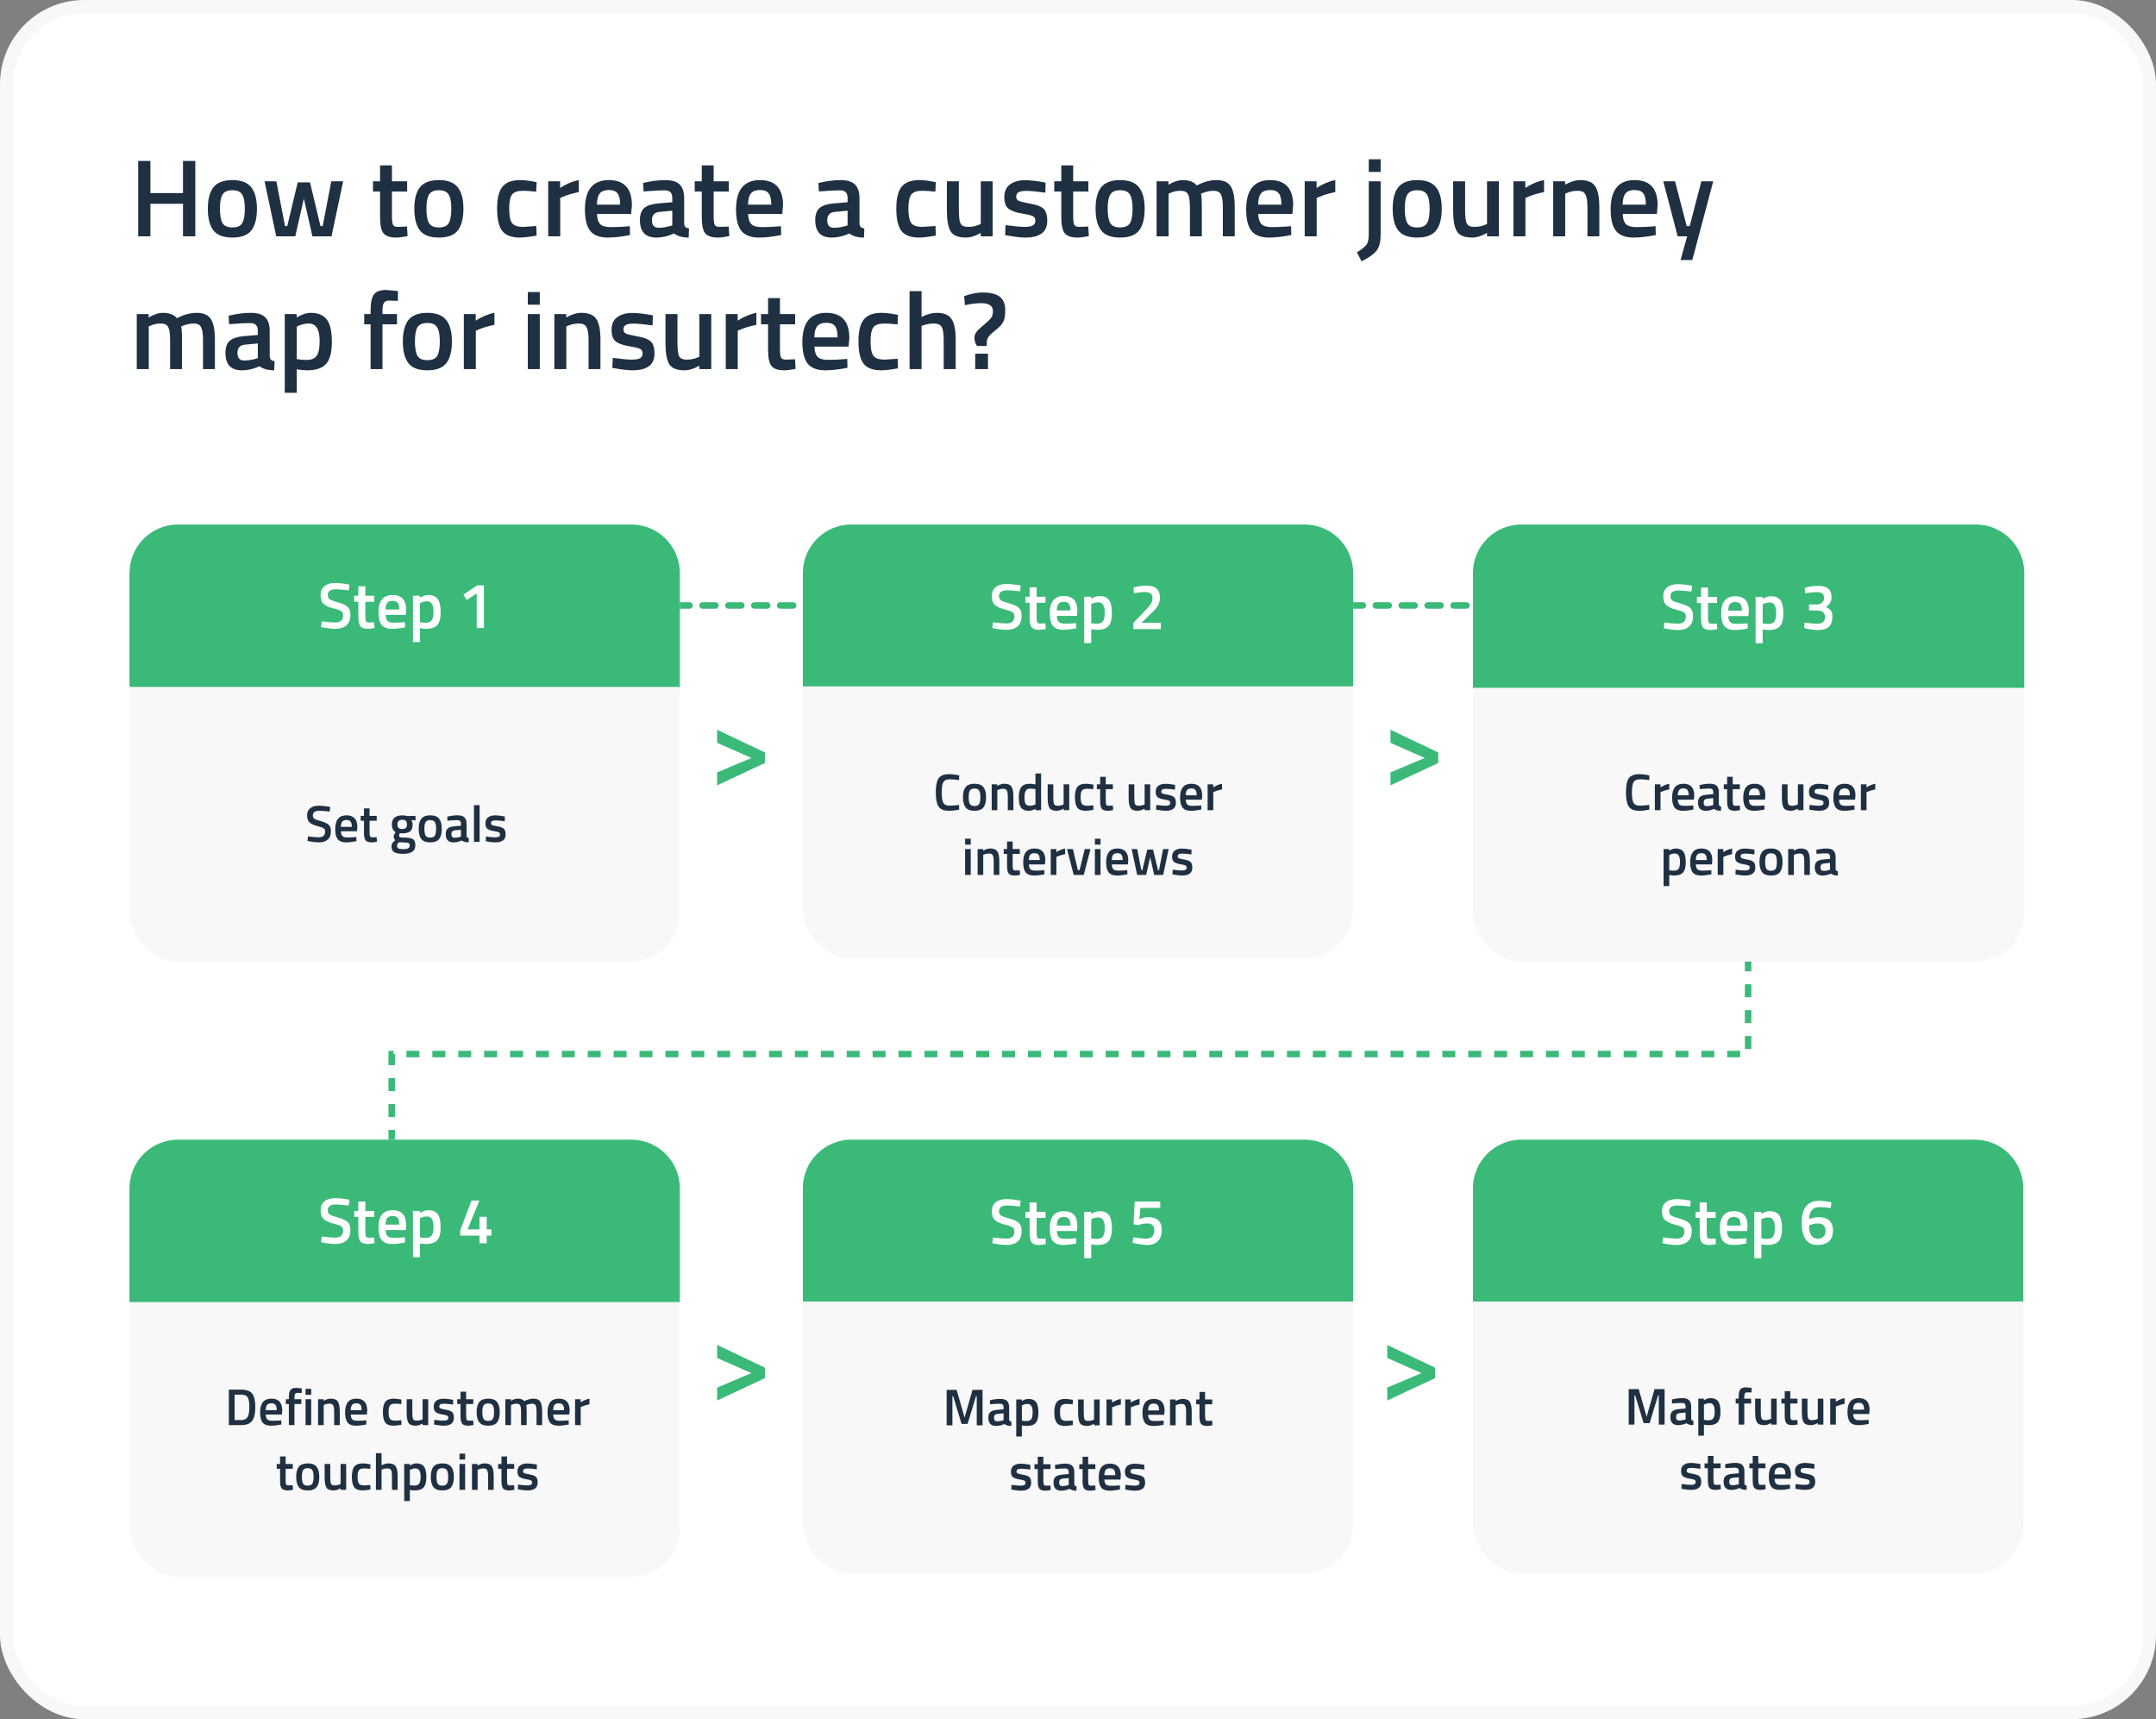 <svg width="666" height="531" viewBox="0 0 666 531" fill="none" xmlns="http://www.w3.org/2000/svg">
<rect x="0" y="0" width="666" height="531" fill="#808080" stroke="none"/>
<rect x="2" y="2" width="662" height="527" rx="24" fill="white"/>
<path d="M540 296V325.552H121V386" stroke="#3BB979" stroke-width="2" stroke-dasharray="4 4"/>
<path d="M193 187H535" stroke="#3BB979" stroke-width="2" stroke-linecap="round" stroke-dasharray="4 4"/>
<rect x="40" y="162" width="170" height="135" rx="15" fill="#F8F8F8"/>
<path d="M40 177C40 168.716 46.716 162 55 162H195C203.284 162 210 168.716 210 177V212.165H40V177Z" fill="#3BB979"/>
<path d="M103.793 182.02C102.099 182.02 101.253 182.613 101.253 183.8C101.253 184.413 101.453 184.853 101.853 185.12C102.253 185.373 103.133 185.693 104.493 186.08C105.866 186.453 106.833 186.907 107.393 187.44C107.953 187.96 108.233 188.787 108.233 189.92C108.233 191.36 107.819 192.44 106.993 193.16C106.179 193.867 105.066 194.22 103.653 194.22C102.519 194.22 101.266 194.087 99.893 193.82L99.173 193.68L99.393 191.9C101.193 192.14 102.566 192.26 103.513 192.26C105.166 192.26 105.993 191.527 105.993 190.06C105.993 189.487 105.806 189.067 105.433 188.8C105.059 188.52 104.219 188.22 102.913 187.9C101.606 187.567 100.633 187.113 99.993 186.54C99.353 185.967 99.033 185.06 99.033 183.82C99.033 182.58 99.433 181.647 100.233 181.02C101.046 180.38 102.166 180.06 103.593 180.06C104.619 180.06 105.833 180.18 107.233 180.42L107.933 180.54L107.753 182.34C105.886 182.127 104.566 182.02 103.793 182.02ZM115.615 185.86H112.855V190.26C112.855 191.073 112.915 191.613 113.035 191.88C113.155 192.147 113.462 192.28 113.955 192.28L115.595 192.22L115.695 193.96C114.802 194.133 114.122 194.22 113.655 194.22C112.522 194.22 111.742 193.96 111.315 193.44C110.902 192.92 110.695 191.94 110.695 190.5V185.86H109.415V184H110.695V181.1H112.855V184H115.615V185.86ZM124.523 192.2L125.083 192.14L125.123 193.76C123.603 194.067 122.257 194.22 121.083 194.22C119.603 194.22 118.537 193.813 117.883 193C117.243 192.187 116.923 190.887 116.923 189.1C116.923 185.553 118.37 183.78 121.263 183.78C124.063 183.78 125.463 185.307 125.463 188.36L125.323 189.92H119.123C119.137 190.747 119.317 191.353 119.663 191.74C120.01 192.127 120.657 192.32 121.603 192.32C122.55 192.32 123.523 192.28 124.523 192.2ZM123.323 188.24C123.323 187.253 123.163 186.567 122.843 186.18C122.537 185.78 122.01 185.58 121.263 185.58C120.517 185.58 119.97 185.787 119.623 186.2C119.29 186.613 119.117 187.293 119.103 188.24H123.323ZM127.56 198.3V184H129.72V184.62C130.64 184.06 131.5 183.78 132.3 183.78C133.62 183.78 134.586 184.187 135.2 185C135.813 185.8 136.12 187.153 136.12 189.06C136.12 190.953 135.766 192.287 135.06 193.06C134.366 193.833 133.226 194.22 131.64 194.22C131.093 194.22 130.46 194.16 129.74 194.04V198.3H127.56ZM131.92 185.72C131.293 185.72 130.666 185.86 130.04 186.14L129.74 186.28V192.18C130.273 192.287 130.86 192.34 131.5 192.34C132.406 192.34 133.033 192.08 133.38 191.56C133.726 191.04 133.9 190.153 133.9 188.9C133.9 186.78 133.24 185.72 131.92 185.72ZM149.476 180.8V194H147.256V183.32L144.156 185.32L143.136 183.66L147.436 180.8H149.476Z" fill="white"/>
<path d="M98.675 250.416C97.321 250.416 96.643 250.891 96.643 251.84C96.643 252.331 96.803 252.683 97.123 252.896C97.443 253.099 98.147 253.355 99.235 253.664C100.334 253.963 101.107 254.325 101.555 254.752C102.003 255.168 102.227 255.829 102.227 256.736C102.227 257.888 101.897 258.752 101.235 259.328C100.585 259.893 99.694 260.176 98.563 260.176C97.657 260.176 96.654 260.069 95.555 259.856L94.979 259.744L95.155 258.32C96.595 258.512 97.694 258.608 98.451 258.608C99.774 258.608 100.435 258.021 100.435 256.848C100.435 256.389 100.286 256.053 99.987 255.84C99.689 255.616 99.017 255.376 97.971 255.12C96.926 254.853 96.147 254.491 95.635 254.032C95.123 253.573 94.867 252.848 94.867 251.856C94.867 250.864 95.187 250.117 95.827 249.616C96.478 249.104 97.374 248.848 98.515 248.848C99.337 248.848 100.307 248.944 101.427 249.136L101.987 249.232L101.843 250.672C100.35 250.501 99.294 250.416 98.675 250.416ZM109.635 258.56L110.083 258.512L110.115 259.808C108.899 260.053 107.821 260.176 106.883 260.176C105.699 260.176 104.845 259.851 104.323 259.2C103.811 258.549 103.555 257.509 103.555 256.08C103.555 253.243 104.712 251.824 107.027 251.824C109.267 251.824 110.387 253.045 110.387 255.488L110.275 256.736H105.315C105.325 257.397 105.469 257.883 105.747 258.192C106.024 258.501 106.541 258.656 107.299 258.656C108.056 258.656 108.835 258.624 109.635 258.56ZM108.675 255.392C108.675 254.603 108.547 254.053 108.291 253.744C108.045 253.424 107.624 253.264 107.027 253.264C106.429 253.264 105.992 253.429 105.715 253.76C105.448 254.091 105.309 254.635 105.299 255.392H108.675ZM116.368 253.488H114.16V257.008C114.16 257.659 114.208 258.091 114.304 258.304C114.4 258.517 114.645 258.624 115.04 258.624L116.352 258.576L116.432 259.968C115.717 260.107 115.173 260.176 114.8 260.176C113.893 260.176 113.269 259.968 112.928 259.552C112.597 259.136 112.432 258.352 112.432 257.2V253.488H111.408V252H112.432V249.68H114.16V252H116.368V253.488ZM128.306 261.088C128.306 262.837 127.042 263.712 124.514 263.712C123.298 263.712 122.396 263.547 121.81 263.216C121.223 262.885 120.93 262.283 120.93 261.408C120.93 261.013 121.026 260.672 121.218 260.384C121.41 260.107 121.719 259.803 122.146 259.472C121.794 259.237 121.618 258.848 121.618 258.304C121.618 258.091 121.762 257.744 122.05 257.264L122.194 257.024C121.426 256.565 121.042 255.765 121.042 254.624C121.042 253.664 121.33 252.96 121.906 252.512C122.482 252.064 123.26 251.84 124.242 251.84C124.711 251.84 125.175 251.893 125.634 252L125.874 252.048L128.354 251.984V253.392L127.026 253.312C127.314 253.685 127.458 254.123 127.458 254.624C127.458 255.669 127.191 256.395 126.658 256.8C126.135 257.195 125.314 257.392 124.194 257.392C123.916 257.392 123.682 257.371 123.49 257.328C123.34 257.691 123.266 257.973 123.266 258.176C123.266 258.368 123.362 258.501 123.554 258.576C123.756 258.651 124.236 258.693 124.994 258.704C126.263 258.715 127.132 258.885 127.602 259.216C128.071 259.547 128.306 260.171 128.306 261.088ZM122.642 261.248C122.642 261.621 122.791 261.888 123.09 262.048C123.388 262.208 123.9 262.288 124.626 262.288C125.916 262.288 126.562 261.92 126.562 261.184C126.562 260.768 126.444 260.501 126.21 260.384C125.986 260.277 125.532 260.219 124.85 260.208L123.282 260.112C123.047 260.304 122.882 260.48 122.786 260.64C122.69 260.811 122.642 261.013 122.642 261.248ZM122.77 254.624C122.77 255.115 122.887 255.477 123.122 255.712C123.356 255.936 123.735 256.048 124.258 256.048C124.78 256.048 125.154 255.936 125.378 255.712C125.612 255.477 125.73 255.115 125.73 254.624C125.73 254.133 125.612 253.776 125.378 253.552C125.143 253.317 124.764 253.2 124.242 253.2C123.26 253.2 122.77 253.675 122.77 254.624ZM130.152 252.864C130.707 252.171 131.624 251.824 132.904 251.824C134.184 251.824 135.096 252.171 135.64 252.864C136.195 253.557 136.472 254.597 136.472 255.984C136.472 257.371 136.205 258.416 135.672 259.12C135.139 259.824 134.216 260.176 132.904 260.176C131.592 260.176 130.669 259.824 130.136 259.12C129.603 258.416 129.336 257.371 129.336 255.984C129.336 254.597 129.608 253.557 130.152 252.864ZM131.464 258.064C131.709 258.491 132.189 258.704 132.904 258.704C133.619 258.704 134.099 258.491 134.344 258.064C134.589 257.637 134.712 256.939 134.712 255.968C134.712 254.997 134.579 254.309 134.312 253.904C134.056 253.499 133.587 253.296 132.904 253.296C132.221 253.296 131.747 253.499 131.48 253.904C131.224 254.309 131.096 254.997 131.096 255.968C131.096 256.939 131.219 257.637 131.464 258.064ZM144.124 254.464V258.112C144.135 258.347 144.194 258.523 144.3 258.64C144.418 258.747 144.594 258.816 144.828 258.848L144.78 260.176C143.863 260.176 143.154 259.979 142.652 259.584C141.799 259.979 140.94 260.176 140.076 260.176C138.487 260.176 137.692 259.328 137.692 257.632C137.692 256.821 137.906 256.235 138.332 255.872C138.77 255.509 139.436 255.291 140.332 255.216L142.396 255.04V254.464C142.396 254.037 142.3 253.739 142.108 253.568C141.927 253.397 141.655 253.312 141.292 253.312C140.61 253.312 139.756 253.355 138.732 253.44L138.22 253.472L138.156 252.24C139.319 251.963 140.386 251.824 141.356 251.824C142.338 251.824 143.042 252.037 143.468 252.464C143.906 252.88 144.124 253.547 144.124 254.464ZM140.54 256.448C139.804 256.512 139.436 256.912 139.436 257.648C139.436 258.384 139.762 258.752 140.412 258.752C140.946 258.752 141.511 258.667 142.108 258.496L142.396 258.4V256.272L140.54 256.448ZM146.41 260V248.672H148.154V260H146.41ZM155.913 253.648C154.654 253.477 153.742 253.392 153.177 253.392C152.611 253.392 152.217 253.461 151.993 253.6C151.779 253.728 151.673 253.936 151.673 254.224C151.673 254.512 151.79 254.715 152.025 254.832C152.27 254.949 152.835 255.088 153.721 255.248C154.617 255.397 155.251 255.637 155.625 255.968C155.998 256.299 156.185 256.885 156.185 257.728C156.185 258.571 155.913 259.189 155.369 259.584C154.835 259.979 154.051 260.176 153.017 260.176C152.366 260.176 151.545 260.085 150.553 259.904L150.057 259.824L150.121 258.368C151.401 258.539 152.323 258.624 152.889 258.624C153.454 258.624 153.854 258.555 154.089 258.416C154.334 258.277 154.457 258.048 154.457 257.728C154.457 257.408 154.339 257.189 154.105 257.072C153.881 256.944 153.331 256.811 152.457 256.672C151.593 256.523 150.958 256.293 150.553 255.984C150.147 255.675 149.945 255.109 149.945 254.288C149.945 253.467 150.222 252.853 150.777 252.448C151.342 252.043 152.062 251.84 152.937 251.84C153.619 251.84 154.457 251.925 155.449 252.096L155.945 252.192L155.913 253.648Z" fill="#1F3042"/>
<rect x="248" y="162" width="170" height="134" rx="15" fill="#F8F8F8"/>
<path d="M248 177C248 168.716 254.716 162 263 162H403C411.284 162 418 168.716 418 177V212H248V177Z" fill="#3BB979"/>
<path d="M311.147 182.325C309.454 182.325 308.607 182.918 308.607 184.105C308.607 184.718 308.807 185.158 309.207 185.425C309.607 185.678 310.487 185.998 311.847 186.385C313.221 186.758 314.187 187.211 314.747 187.745C315.307 188.265 315.587 189.091 315.587 190.225C315.587 191.665 315.174 192.745 314.347 193.465C313.534 194.171 312.421 194.525 311.007 194.525C309.874 194.525 308.621 194.391 307.247 194.125L306.527 193.985L306.747 192.205C308.547 192.445 309.921 192.565 310.867 192.565C312.521 192.565 313.347 191.831 313.347 190.365C313.347 189.791 313.161 189.371 312.787 189.105C312.414 188.825 311.574 188.525 310.267 188.205C308.961 187.871 307.987 187.418 307.347 186.845C306.707 186.271 306.387 185.365 306.387 184.125C306.387 182.885 306.787 181.951 307.587 181.325C308.401 180.685 309.521 180.365 310.947 180.365C311.974 180.365 313.187 180.485 314.587 180.725L315.287 180.845L315.107 182.645C313.241 182.431 311.921 182.325 311.147 182.325ZM322.97 186.165H320.21V190.565C320.21 191.378 320.27 191.918 320.39 192.185C320.51 192.451 320.817 192.585 321.31 192.585L322.95 192.525L323.05 194.265C322.157 194.438 321.477 194.525 321.01 194.525C319.877 194.525 319.097 194.265 318.67 193.745C318.257 193.225 318.05 192.245 318.05 190.805V186.165H316.77V184.305H318.05V181.405H320.21V184.305H322.97V186.165ZM331.878 192.505L332.438 192.445L332.478 194.065C330.958 194.371 329.611 194.525 328.438 194.525C326.958 194.525 325.891 194.118 325.238 193.305C324.598 192.491 324.278 191.191 324.278 189.405C324.278 185.858 325.724 184.085 328.618 184.085C331.418 184.085 332.818 185.611 332.818 188.665L332.678 190.225H326.478C326.491 191.051 326.671 191.658 327.018 192.045C327.364 192.431 328.011 192.625 328.958 192.625C329.904 192.625 330.878 192.585 331.878 192.505ZM330.678 188.545C330.678 187.558 330.518 186.871 330.198 186.485C329.891 186.085 329.364 185.885 328.618 185.885C327.871 185.885 327.324 186.091 326.978 186.505C326.644 186.918 326.471 187.598 326.458 188.545H330.678ZM334.914 198.605V184.305H337.074V184.925C337.994 184.365 338.854 184.085 339.654 184.085C340.974 184.085 341.941 184.491 342.554 185.305C343.167 186.105 343.474 187.458 343.474 189.365C343.474 191.258 343.121 192.591 342.414 193.365C341.721 194.138 340.581 194.525 338.994 194.525C338.447 194.525 337.814 194.465 337.094 194.345V198.605H334.914ZM339.274 186.025C338.647 186.025 338.021 186.165 337.394 186.445L337.094 186.585V192.485C337.627 192.591 338.214 192.645 338.854 192.645C339.761 192.645 340.387 192.385 340.734 191.865C341.081 191.345 341.254 190.458 341.254 189.205C341.254 187.085 340.594 186.025 339.274 186.025ZM358.571 194.305H350.071V192.405L353.331 189.045C354.317 188.031 355.011 187.238 355.411 186.665C355.811 186.091 356.011 185.465 356.011 184.785C356.011 184.091 355.817 183.598 355.431 183.305C355.044 183.011 354.411 182.865 353.531 182.865C352.704 182.865 351.791 182.958 350.791 183.145L350.291 183.225L350.151 181.465C351.444 181.078 352.784 180.885 354.171 180.885C356.931 180.885 358.311 182.111 358.311 184.565C358.311 185.525 358.097 186.358 357.671 187.065C357.257 187.771 356.511 188.625 355.431 189.625L352.611 192.365H358.571V194.305Z" fill="white"/>
<rect x="455" y="162" width="170.32" height="135" rx="15" fill="#F8F8F8"/>
<path d="M455 177C455 168.716 461.716 162 470 162H610.32C618.605 162 625.32 168.716 625.32 177V212.447H455V177Z" fill="#3BB979"/>
<path d="M518.555 182.389C516.862 182.389 516.015 182.982 516.015 184.169C516.015 184.782 516.215 185.222 516.615 185.489C517.015 185.742 517.895 186.062 519.255 186.449C520.628 186.822 521.595 187.276 522.155 187.809C522.715 188.329 522.995 189.156 522.995 190.289C522.995 191.729 522.582 192.809 521.755 193.529C520.942 194.236 519.828 194.589 518.415 194.589C517.282 194.589 516.028 194.456 514.655 194.189L513.935 194.049L514.155 192.269C515.955 192.509 517.328 192.629 518.275 192.629C519.928 192.629 520.755 191.896 520.755 190.429C520.755 189.856 520.568 189.436 520.195 189.169C519.822 188.889 518.982 188.589 517.675 188.269C516.368 187.936 515.395 187.482 514.755 186.909C514.115 186.336 513.795 185.429 513.795 184.189C513.795 182.949 514.195 182.016 514.995 181.389C515.808 180.749 516.928 180.429 518.355 180.429C519.382 180.429 520.595 180.549 521.995 180.789L522.695 180.909L522.515 182.709C520.648 182.496 519.328 182.389 518.555 182.389ZM530.378 186.229H527.618V190.629C527.618 191.442 527.678 191.982 527.798 192.249C527.918 192.516 528.224 192.649 528.718 192.649L530.358 192.589L530.458 194.329C529.564 194.502 528.884 194.589 528.418 194.589C527.284 194.589 526.504 194.329 526.078 193.809C525.664 193.289 525.458 192.309 525.458 190.869V186.229H524.178V184.369H525.458V181.469H527.618V184.369H530.378V186.229ZM539.286 192.569L539.846 192.509L539.886 194.129C538.366 194.436 537.019 194.589 535.846 194.589C534.366 194.589 533.299 194.182 532.646 193.369C532.006 192.556 531.686 191.256 531.686 189.469C531.686 185.922 533.132 184.149 536.026 184.149C538.826 184.149 540.226 185.676 540.226 188.729L540.086 190.289H533.886C533.899 191.116 534.079 191.722 534.426 192.109C534.772 192.496 535.419 192.689 536.366 192.689C537.312 192.689 538.286 192.649 539.286 192.569ZM538.086 188.609C538.086 187.622 537.926 186.936 537.606 186.549C537.299 186.149 536.772 185.949 536.026 185.949C535.279 185.949 534.732 186.156 534.386 186.569C534.052 186.982 533.879 187.662 533.866 188.609H538.086ZM542.322 198.669V184.369H544.482V184.989C545.402 184.429 546.262 184.149 547.062 184.149C548.382 184.149 549.349 184.556 549.962 185.369C550.575 186.169 550.882 187.522 550.882 189.429C550.882 191.322 550.529 192.656 549.822 193.429C549.129 194.202 547.989 194.589 546.402 194.589C545.855 194.589 545.222 194.529 544.502 194.409V198.669H542.322ZM546.682 186.089C546.055 186.089 545.429 186.229 544.802 186.509L544.502 186.649V192.549C545.035 192.656 545.622 192.709 546.262 192.709C547.169 192.709 547.795 192.449 548.142 191.929C548.489 191.409 548.662 190.522 548.662 189.269C548.662 187.149 548.002 186.089 546.682 186.089ZM557.459 181.589C558.699 181.162 560.059 180.949 561.539 180.949C563.019 180.949 564.092 181.236 564.759 181.809C565.439 182.369 565.779 183.262 565.779 184.489C565.779 185.022 565.672 185.502 565.459 185.929C565.259 186.356 565.052 186.669 564.839 186.869C564.625 187.056 564.359 187.256 564.039 187.469C564.745 187.802 565.252 188.169 565.559 188.569C565.879 188.956 566.039 189.589 566.039 190.469C566.039 191.869 565.685 192.909 564.979 193.589C564.285 194.256 563.172 194.589 561.639 194.589C561.039 194.589 560.379 194.536 559.659 194.429C558.939 194.336 558.365 194.236 557.939 194.129L557.319 193.969L557.459 192.249C558.925 192.516 560.219 192.649 561.339 192.649C562.939 192.636 563.739 191.929 563.739 190.529C563.739 189.889 563.532 189.402 563.119 189.069C562.705 188.736 562.159 188.562 561.479 188.549H558.819V186.689H561.479C561.972 186.689 562.425 186.489 562.839 186.089C563.265 185.676 563.479 185.182 563.479 184.609C563.479 184.022 563.292 183.589 562.919 183.309C562.559 183.029 562.059 182.889 561.419 182.889C560.365 182.889 559.279 182.982 558.159 183.169L557.639 183.269L557.459 181.589Z" fill="white"/>
<path d="M232.108 234.108L221.524 238.572L221.524 242.568L236.284 235.656L236.284 232.416L221.524 225.396L221.524 229.428L232.108 234.108Z" fill="#3BB979"/>
<path d="M440.108 234.108L429.524 238.572L429.524 242.568L444.284 235.656L444.284 232.416L429.524 225.396L429.524 229.428L440.108 234.108Z" fill="#3BB979"/>
<path d="M293.178 250.42C291.578 250.42 290.49 249.977 289.914 249.092C289.349 248.207 289.066 246.751 289.066 244.724C289.066 242.697 289.354 241.257 289.93 240.404C290.506 239.54 291.589 239.108 293.178 239.108C294.128 239.108 295.173 239.241 296.314 239.508L296.25 240.948C295.29 240.777 294.33 240.692 293.37 240.692C292.41 240.692 291.76 240.98 291.418 241.556C291.077 242.121 290.906 243.193 290.906 244.772C290.906 246.34 291.072 247.412 291.402 247.988C291.733 248.553 292.378 248.836 293.338 248.836C294.298 248.836 295.269 248.756 296.25 248.596L296.298 250.068C295.2 250.303 294.16 250.42 293.178 250.42ZM298.285 243.108C298.84 242.415 299.757 242.068 301.037 242.068C302.317 242.068 303.229 242.415 303.773 243.108C304.328 243.801 304.605 244.841 304.605 246.228C304.605 247.615 304.338 248.66 303.805 249.364C303.272 250.068 302.349 250.42 301.037 250.42C299.725 250.42 298.802 250.068 298.269 249.364C297.736 248.66 297.469 247.615 297.469 246.228C297.469 244.841 297.741 243.801 298.285 243.108ZM299.597 248.308C299.842 248.735 300.322 248.948 301.037 248.948C301.752 248.948 302.232 248.735 302.477 248.308C302.722 247.881 302.845 247.183 302.845 246.212C302.845 245.241 302.712 244.553 302.445 244.148C302.189 243.743 301.72 243.54 301.037 243.54C300.354 243.54 299.88 243.743 299.613 244.148C299.357 244.553 299.229 245.241 299.229 246.212C299.229 247.183 299.352 247.881 299.597 248.308ZM308.081 250.244H306.337V242.244H308.065V242.74C308.844 242.292 309.58 242.068 310.273 242.068C311.34 242.068 312.065 242.372 312.449 242.98C312.844 243.577 313.041 244.569 313.041 245.956V250.244H311.313V246.004C311.313 245.14 311.217 244.527 311.025 244.164C310.844 243.801 310.465 243.62 309.889 243.62C309.345 243.62 308.823 243.727 308.321 243.94L308.081 244.036V250.244ZM321.6 238.916V250.244H319.872V249.828C319.093 250.223 318.378 250.42 317.728 250.42C316.682 250.42 315.914 250.105 315.424 249.476C314.944 248.847 314.704 247.791 314.704 246.308C314.704 244.825 314.97 243.748 315.504 243.076C316.048 242.404 316.89 242.068 318.032 242.068C318.416 242.068 319.024 242.137 319.856 242.276V238.916H321.6ZM319.584 248.58L319.856 248.468V243.732C319.216 243.625 318.624 243.572 318.08 243.572C317.002 243.572 316.464 244.468 316.464 246.26C316.464 247.241 316.586 247.924 316.832 248.308C317.088 248.681 317.488 248.868 318.032 248.868C318.576 248.868 319.093 248.772 319.584 248.58ZM328.56 242.244H330.288V250.244H328.56V249.748C327.782 250.196 327.062 250.42 326.4 250.42C325.302 250.42 324.566 250.127 324.192 249.54C323.819 248.943 323.632 247.903 323.632 246.42V242.244H325.376V246.436C325.376 247.396 325.456 248.041 325.616 248.372C325.776 248.703 326.15 248.868 326.736 248.868C327.312 248.868 327.84 248.761 328.32 248.548L328.56 248.452V242.244ZM335.392 242.068C335.957 242.068 336.624 242.143 337.392 242.292L337.792 242.372L337.728 243.748C336.885 243.663 336.261 243.62 335.856 243.62C335.045 243.62 334.501 243.801 334.224 244.164C333.946 244.527 333.808 245.209 333.808 246.212C333.808 247.215 333.941 247.908 334.208 248.292C334.474 248.676 335.029 248.868 335.872 248.868L337.744 248.74L337.792 250.132C336.714 250.324 335.904 250.42 335.36 250.42C334.144 250.42 333.285 250.095 332.784 249.444C332.293 248.783 332.048 247.705 332.048 246.212C332.048 244.719 332.309 243.657 332.832 243.028C333.354 242.388 334.208 242.068 335.392 242.068ZM343.782 243.732H341.574V247.252C341.574 247.903 341.622 248.335 341.718 248.548C341.814 248.761 342.059 248.868 342.454 248.868L343.766 248.82L343.846 250.212C343.131 250.351 342.587 250.42 342.214 250.42C341.307 250.42 340.683 250.212 340.342 249.796C340.011 249.38 339.846 248.596 339.846 247.444V243.732H338.822V242.244H339.846V239.924H341.574V242.244H343.782V243.732ZM353.576 242.244H355.304V250.244H353.576V249.748C352.797 250.196 352.077 250.42 351.416 250.42C350.317 250.42 349.581 250.127 349.208 249.54C348.835 248.943 348.648 247.903 348.648 246.42V242.244H350.392V246.436C350.392 247.396 350.472 248.041 350.632 248.372C350.792 248.703 351.165 248.868 351.752 248.868C352.328 248.868 352.856 248.761 353.336 248.548L353.576 248.452V242.244ZM362.967 243.892C361.709 243.721 360.797 243.636 360.231 243.636C359.666 243.636 359.271 243.705 359.047 243.844C358.834 243.972 358.727 244.18 358.727 244.468C358.727 244.756 358.845 244.959 359.079 245.076C359.325 245.193 359.89 245.332 360.775 245.492C361.671 245.641 362.306 245.881 362.679 246.212C363.053 246.543 363.239 247.129 363.239 247.972C363.239 248.815 362.967 249.433 362.423 249.828C361.89 250.223 361.106 250.42 360.071 250.42C359.421 250.42 358.599 250.329 357.607 250.148L357.111 250.068L357.175 248.612C358.455 248.783 359.378 248.868 359.943 248.868C360.509 248.868 360.909 248.799 361.143 248.66C361.389 248.521 361.511 248.292 361.511 247.972C361.511 247.652 361.394 247.433 361.159 247.316C360.935 247.188 360.386 247.055 359.511 246.916C358.647 246.767 358.013 246.537 357.607 246.228C357.202 245.919 356.999 245.353 356.999 244.532C356.999 243.711 357.277 243.097 357.831 242.692C358.397 242.287 359.117 242.084 359.991 242.084C360.674 242.084 361.511 242.169 362.503 242.34L362.999 242.436L362.967 243.892ZM370.611 248.804L371.059 248.756L371.091 250.052C369.875 250.297 368.798 250.42 367.859 250.42C366.675 250.42 365.822 250.095 365.299 249.444C364.787 248.793 364.531 247.753 364.531 246.324C364.531 243.487 365.689 242.068 368.003 242.068C370.243 242.068 371.363 243.289 371.363 245.732L371.251 246.98H366.291C366.302 247.641 366.446 248.127 366.723 248.436C367.001 248.745 367.518 248.9 368.275 248.9C369.033 248.9 369.811 248.868 370.611 248.804ZM369.651 245.636C369.651 244.847 369.523 244.297 369.267 243.988C369.022 243.668 368.601 243.508 368.003 243.508C367.406 243.508 366.969 243.673 366.691 244.004C366.425 244.335 366.286 244.879 366.275 245.636H369.651ZM373.04 250.244V242.244H374.768V243.204C375.675 242.617 376.582 242.239 377.488 242.068V243.812C376.571 243.993 375.787 244.228 375.136 244.516L374.784 244.66V250.244H373.04ZM298.126 270.244V262.244H299.87V270.244H298.126ZM298.126 260.884V259.044H299.87V260.884H298.126ZM303.73 270.244H301.986V262.244H303.714V262.74C304.492 262.292 305.228 262.068 305.922 262.068C306.988 262.068 307.714 262.372 308.098 262.98C308.492 263.577 308.69 264.569 308.69 265.956V270.244H306.962V266.004C306.962 265.14 306.866 264.527 306.674 264.164C306.492 263.801 306.114 263.62 305.538 263.62C304.994 263.62 304.471 263.727 303.97 263.94L303.73 264.036V270.244ZM315.024 263.732H312.816V267.252C312.816 267.903 312.864 268.335 312.96 268.548C313.056 268.761 313.301 268.868 313.696 268.868L315.008 268.82L315.088 270.212C314.373 270.351 313.829 270.42 313.456 270.42C312.549 270.42 311.925 270.212 311.584 269.796C311.253 269.38 311.088 268.596 311.088 267.444V263.732H310.064V262.244H311.088V259.924H312.816V262.244H315.024V263.732ZM322.15 268.804L322.598 268.756L322.63 270.052C321.414 270.297 320.337 270.42 319.398 270.42C318.214 270.42 317.361 270.095 316.838 269.444C316.326 268.793 316.07 267.753 316.07 266.324C316.07 263.487 317.228 262.068 319.542 262.068C321.782 262.068 322.902 263.289 322.902 265.732L322.79 266.98H317.83C317.841 267.641 317.985 268.127 318.262 268.436C318.54 268.745 319.057 268.9 319.814 268.9C320.572 268.9 321.35 268.868 322.15 268.804ZM321.19 265.636C321.19 264.847 321.062 264.297 320.806 263.988C320.561 263.668 320.14 263.508 319.542 263.508C318.945 263.508 318.508 263.673 318.23 264.004C317.964 264.335 317.825 264.879 317.814 265.636H321.19ZM324.579 270.244V262.244H326.307V263.204C327.214 262.617 328.121 262.239 329.027 262.068V263.812C328.11 263.993 327.326 264.228 326.675 264.516L326.323 264.66V270.244H324.579ZM329.609 262.244H331.433L332.969 268.756H333.481L335.081 262.244H336.857L334.777 270.244H331.673L329.609 262.244ZM338.22 270.244V262.244H339.964V270.244H338.22ZM338.22 260.884V259.044H339.964V260.884H338.22ZM347.775 268.804L348.223 268.756L348.255 270.052C347.039 270.297 345.962 270.42 345.023 270.42C343.839 270.42 342.986 270.095 342.463 269.444C341.951 268.793 341.695 267.753 341.695 266.324C341.695 263.487 342.853 262.068 345.167 262.068C347.407 262.068 348.527 263.289 348.527 265.732L348.415 266.98H343.455C343.466 267.641 343.61 268.127 343.887 268.436C344.165 268.745 344.682 268.9 345.439 268.9C346.197 268.9 346.975 268.868 347.775 268.804ZM346.815 265.636C346.815 264.847 346.687 264.297 346.431 263.988C346.186 263.668 345.765 263.508 345.167 263.508C344.57 263.508 344.133 263.673 343.855 264.004C343.589 264.335 343.45 264.879 343.439 265.636H346.815ZM349.58 262.244H351.292L352.556 268.756H352.876L354.396 262.404H356.188L357.708 268.756H358.028L359.276 262.244H361.004L359.308 270.244H356.54L355.292 264.756L354.044 270.244H351.276L349.58 262.244ZM368.038 263.892C366.779 263.721 365.867 263.636 365.302 263.636C364.736 263.636 364.342 263.705 364.118 263.844C363.904 263.972 363.798 264.18 363.798 264.468C363.798 264.756 363.915 264.959 364.15 265.076C364.395 265.193 364.96 265.332 365.846 265.492C366.742 265.641 367.376 265.881 367.75 266.212C368.123 266.543 368.31 267.129 368.31 267.972C368.31 268.815 368.038 269.433 367.494 269.828C366.96 270.223 366.176 270.42 365.142 270.42C364.491 270.42 363.67 270.329 362.678 270.148L362.182 270.068L362.246 268.612C363.526 268.783 364.448 268.868 365.014 268.868C365.579 268.868 365.979 268.799 366.214 268.66C366.459 268.521 366.582 268.292 366.582 267.972C366.582 267.652 366.464 267.433 366.23 267.316C366.006 267.188 365.456 267.055 364.582 266.916C363.718 266.767 363.083 266.537 362.678 266.228C362.272 265.919 362.07 265.353 362.07 264.532C362.07 263.711 362.347 263.097 362.902 262.692C363.467 262.287 364.187 262.084 365.062 262.084C365.744 262.084 366.582 262.169 367.574 262.34L368.07 262.436L368.038 263.892Z" fill="#1F3042"/>
<rect x="40" y="352" width="170" height="135" rx="15" fill="#F8F8F8"/>
<path d="M40 367C40 358.716 46.716 352 55 352H195C203.284 352 210 358.716 210 367V402.165H40V367Z" fill="#3BB979"/>
<path d="M103.793 372.02C102.099 372.02 101.253 372.613 101.253 373.8C101.253 374.413 101.453 374.853 101.853 375.12C102.253 375.373 103.133 375.693 104.493 376.08C105.866 376.453 106.833 376.907 107.393 377.44C107.953 377.96 108.233 378.787 108.233 379.92C108.233 381.36 107.819 382.44 106.993 383.16C106.179 383.867 105.066 384.22 103.653 384.22C102.519 384.22 101.266 384.087 99.893 383.82L99.173 383.68L99.393 381.9C101.193 382.14 102.566 382.26 103.513 382.26C105.166 382.26 105.993 381.527 105.993 380.06C105.993 379.487 105.806 379.067 105.433 378.8C105.059 378.52 104.219 378.22 102.913 377.9C101.606 377.567 100.633 377.113 99.993 376.54C99.353 375.967 99.033 375.06 99.033 373.82C99.033 372.58 99.433 371.647 100.233 371.02C101.046 370.38 102.166 370.06 103.593 370.06C104.619 370.06 105.833 370.18 107.233 370.42L107.933 370.54L107.753 372.34C105.886 372.127 104.566 372.02 103.793 372.02ZM115.615 375.86H112.855V380.26C112.855 381.073 112.915 381.613 113.035 381.88C113.155 382.147 113.462 382.28 113.955 382.28L115.595 382.22L115.695 383.96C114.802 384.133 114.122 384.22 113.655 384.22C112.522 384.22 111.742 383.96 111.315 383.44C110.902 382.92 110.695 381.94 110.695 380.5V375.86H109.415V374H110.695V371.1H112.855V374H115.615V375.86ZM124.523 382.2L125.083 382.14L125.123 383.76C123.603 384.067 122.257 384.22 121.083 384.22C119.603 384.22 118.537 383.813 117.883 383C117.243 382.187 116.923 380.887 116.923 379.1C116.923 375.553 118.37 373.78 121.263 373.78C124.063 373.78 125.463 375.307 125.463 378.36L125.323 379.92H119.123C119.137 380.747 119.317 381.353 119.663 381.74C120.01 382.127 120.657 382.32 121.603 382.32C122.55 382.32 123.523 382.28 124.523 382.2ZM123.323 378.24C123.323 377.253 123.163 376.567 122.843 376.18C122.537 375.78 122.01 375.58 121.263 375.58C120.517 375.58 119.97 375.787 119.623 376.2C119.29 376.613 119.117 377.293 119.103 378.24H123.323ZM127.56 388.3V374H129.72V374.62C130.64 374.06 131.5 373.78 132.3 373.78C133.62 373.78 134.586 374.187 135.2 375C135.813 375.8 136.12 377.153 136.12 379.06C136.12 380.953 135.766 382.287 135.06 383.06C134.366 383.833 133.226 384.22 131.64 384.22C131.093 384.22 130.46 384.16 129.74 384.04V388.3H127.56ZM131.92 375.72C131.293 375.72 130.666 375.86 130.04 376.14L129.74 376.28V382.18C130.273 382.287 130.86 382.34 131.5 382.34C132.406 382.34 133.033 382.08 133.38 381.56C133.726 381.04 133.9 380.153 133.9 378.9C133.9 376.78 133.24 375.72 131.92 375.72ZM148.116 384V381.64H142.176V379.94L145.656 370.8H148.116L144.436 379.7H148.116V375.82H150.356V379.7H151.796V381.64H150.356V384H148.116Z" fill="white"/>
<path d="M74.484 440.164H70.692V429.204H74.484C76.17 429.204 77.322 429.631 77.941 430.484C78.559 431.337 78.868 432.676 78.868 434.5C78.868 435.428 78.805 436.217 78.677 436.868C78.559 437.508 78.346 438.089 78.037 438.612C77.428 439.647 76.245 440.164 74.484 440.164ZM77.028 434.5C77.028 433.177 76.863 432.223 76.532 431.636C76.202 431.049 75.519 430.756 74.484 430.756H72.469V438.596H74.484C75.54 438.596 76.245 438.207 76.597 437.428C76.767 437.033 76.879 436.612 76.933 436.164C76.996 435.716 77.028 435.161 77.028 434.5ZM86.43 438.724L86.879 438.676L86.91 439.972C85.695 440.217 84.617 440.34 83.678 440.34C82.495 440.34 81.641 440.015 81.118 439.364C80.606 438.713 80.35 437.673 80.35 436.244C80.35 433.407 81.508 431.988 83.823 431.988C86.062 431.988 87.183 433.209 87.183 435.652L87.07 436.9H82.111C82.121 437.561 82.265 438.047 82.543 438.356C82.82 438.665 83.337 438.82 84.094 438.82C84.852 438.82 85.63 438.788 86.43 438.724ZM85.471 435.556C85.471 434.767 85.343 434.217 85.087 433.908C84.841 433.588 84.42 433.428 83.823 433.428C83.225 433.428 82.788 433.593 82.51 433.924C82.244 434.255 82.105 434.799 82.094 435.556H85.471ZM90.956 433.652V440.164H89.228V433.652H88.299V432.164H89.228V431.652C89.228 430.511 89.393 429.727 89.724 429.3C90.054 428.873 90.641 428.66 91.484 428.66L93.212 428.82L93.195 430.244C92.673 430.223 92.236 430.212 91.883 430.212C91.542 430.212 91.302 430.319 91.163 430.532C91.025 430.735 90.956 431.113 90.956 431.668V432.164H93.067V433.652H90.956ZM94.391 440.164V432.164H96.135V440.164H94.391ZM94.391 430.804V428.964H96.135V430.804H94.391ZM99.994 440.164H98.25V432.164H99.978V432.66C100.757 432.212 101.493 431.988 102.186 431.988C103.253 431.988 103.978 432.292 104.362 432.9C104.757 433.497 104.954 434.489 104.954 435.876V440.164H103.226V435.924C103.226 435.06 103.13 434.447 102.938 434.084C102.757 433.721 102.378 433.54 101.802 433.54C101.258 433.54 100.735 433.647 100.234 433.86L99.994 433.956V440.164ZM112.68 438.724L113.128 438.676L113.16 439.972C111.944 440.217 110.867 440.34 109.928 440.34C108.744 440.34 107.891 440.015 107.368 439.364C106.856 438.713 106.6 437.673 106.6 436.244C106.6 433.407 107.758 431.988 110.072 431.988C112.312 431.988 113.432 433.209 113.432 435.652L113.32 436.9H108.36C108.371 437.561 108.515 438.047 108.792 438.356C109.07 438.665 109.587 438.82 110.344 438.82C111.102 438.82 111.88 438.788 112.68 438.724ZM111.72 435.556C111.72 434.767 111.592 434.217 111.336 433.908C111.091 433.588 110.67 433.428 110.072 433.428C109.475 433.428 109.038 433.593 108.76 433.924C108.494 434.255 108.355 434.799 108.344 435.556H111.72ZM121.617 431.988C122.182 431.988 122.849 432.063 123.617 432.212L124.017 432.292L123.953 433.668C123.11 433.583 122.486 433.54 122.081 433.54C121.27 433.54 120.726 433.721 120.449 434.084C120.172 434.447 120.033 435.129 120.033 436.132C120.033 437.135 120.166 437.828 120.433 438.212C120.7 438.596 121.254 438.788 122.097 438.788L123.969 438.66L124.017 440.052C122.94 440.244 122.129 440.34 121.585 440.34C120.369 440.34 119.51 440.015 119.009 439.364C118.518 438.703 118.273 437.625 118.273 436.132C118.273 434.639 118.534 433.577 119.057 432.948C119.58 432.308 120.433 431.988 121.617 431.988ZM130.551 432.164H132.279V440.164H130.551V439.668C129.773 440.116 129.053 440.34 128.391 440.34C127.293 440.34 126.557 440.047 126.183 439.46C125.81 438.863 125.623 437.823 125.623 436.34V432.164H127.367V436.356C127.367 437.316 127.447 437.961 127.607 438.292C127.767 438.623 128.141 438.788 128.727 438.788C129.303 438.788 129.831 438.681 130.311 438.468L130.551 438.372V432.164ZM139.943 433.812C138.684 433.641 137.772 433.556 137.207 433.556C136.641 433.556 136.247 433.625 136.023 433.764C135.809 433.892 135.703 434.1 135.703 434.388C135.703 434.676 135.82 434.879 136.055 434.996C136.3 435.113 136.865 435.252 137.751 435.412C138.647 435.561 139.281 435.801 139.655 436.132C140.028 436.463 140.215 437.049 140.215 437.892C140.215 438.735 139.943 439.353 139.399 439.748C138.865 440.143 138.081 440.34 137.047 440.34C136.396 440.34 135.575 440.249 134.583 440.068L134.087 439.988L134.151 438.532C135.431 438.703 136.353 438.788 136.919 438.788C137.484 438.788 137.884 438.719 138.119 438.58C138.364 438.441 138.487 438.212 138.487 437.892C138.487 437.572 138.369 437.353 138.135 437.236C137.911 437.108 137.361 436.975 136.487 436.836C135.623 436.687 134.988 436.457 134.583 436.148C134.177 435.839 133.975 435.273 133.975 434.452C133.975 433.631 134.252 433.017 134.807 432.612C135.372 432.207 136.092 432.004 136.967 432.004C137.649 432.004 138.487 432.089 139.479 432.26L139.975 432.356L139.943 433.812ZM146.195 433.652H143.987V437.172C143.987 437.823 144.035 438.255 144.131 438.468C144.227 438.681 144.472 438.788 144.867 438.788L146.179 438.74L146.259 440.132C145.544 440.271 145 440.34 144.627 440.34C143.72 440.34 143.096 440.132 142.755 439.716C142.424 439.3 142.259 438.516 142.259 437.364V433.652H141.235V432.164H142.259V429.844H143.987V432.164H146.195V433.652ZM148.057 433.028C148.612 432.335 149.529 431.988 150.809 431.988C152.089 431.988 153.001 432.335 153.545 433.028C154.1 433.721 154.377 434.761 154.377 436.148C154.377 437.535 154.11 438.58 153.577 439.284C153.044 439.988 152.121 440.34 150.809 440.34C149.497 440.34 148.574 439.988 148.041 439.284C147.508 438.58 147.241 437.535 147.241 436.148C147.241 434.761 147.513 433.721 148.057 433.028ZM149.369 438.228C149.614 438.655 150.094 438.868 150.809 438.868C151.524 438.868 152.004 438.655 152.249 438.228C152.494 437.801 152.617 437.103 152.617 436.132C152.617 435.161 152.484 434.473 152.217 434.068C151.961 433.663 151.492 433.46 150.809 433.46C150.126 433.46 149.652 433.663 149.385 434.068C149.129 434.473 149.001 435.161 149.001 436.132C149.001 437.103 149.124 437.801 149.369 438.228ZM157.853 440.164H156.109V432.164H157.837V432.66C158.595 432.212 159.288 431.988 159.917 431.988C160.845 431.988 161.523 432.249 161.949 432.772C162.92 432.249 163.885 431.988 164.845 431.988C165.805 431.988 166.483 432.287 166.877 432.884C167.272 433.471 167.469 434.468 167.469 435.876V440.164H165.741V435.924C165.741 435.06 165.651 434.447 165.469 434.084C165.299 433.721 164.936 433.54 164.381 433.54C163.901 433.54 163.384 433.647 162.829 433.86L162.557 433.972C162.643 434.185 162.685 434.868 162.685 436.02V440.164H160.957V436.052C160.957 435.103 160.872 434.447 160.701 434.084C160.531 433.721 160.157 433.54 159.581 433.54C159.048 433.54 158.552 433.647 158.093 433.86L157.853 433.956V440.164ZM175.212 438.724L175.66 438.676L175.692 439.972C174.476 440.217 173.398 440.34 172.46 440.34C171.276 440.34 170.422 440.015 169.9 439.364C169.388 438.713 169.132 437.673 169.132 436.244C169.132 433.407 170.289 431.988 172.604 431.988C174.844 431.988 175.964 433.209 175.964 435.652L175.852 436.9H170.892C170.902 437.561 171.046 438.047 171.324 438.356C171.601 438.665 172.118 438.82 172.876 438.82C173.633 438.82 174.412 438.788 175.212 438.724ZM174.252 435.556C174.252 434.767 174.124 434.217 173.868 433.908C173.622 433.588 173.201 433.428 172.604 433.428C172.006 433.428 171.569 433.593 171.292 433.924C171.025 434.255 170.886 434.799 170.876 435.556H174.252ZM177.641 440.164V432.164H179.369V433.124C180.275 432.537 181.182 432.159 182.089 431.988V433.732C181.171 433.913 180.387 434.148 179.737 434.436L179.385 434.58V440.164H177.641ZM90.445 453.652H88.237V457.172C88.237 457.823 88.285 458.255 88.381 458.468C88.477 458.681 88.722 458.788 89.117 458.788L90.429 458.74L90.509 460.132C89.794 460.271 89.25 460.34 88.877 460.34C87.97 460.34 87.346 460.132 87.005 459.716C86.674 459.3 86.509 458.516 86.509 457.364V453.652H85.485V452.164H86.509V449.844H88.237V452.164H90.445V453.652ZM92.307 453.028C92.862 452.335 93.779 451.988 95.059 451.988C96.339 451.988 97.251 452.335 97.795 453.028C98.35 453.721 98.627 454.761 98.627 456.148C98.627 457.535 98.361 458.58 97.827 459.284C97.294 459.988 96.371 460.34 95.059 460.34C93.747 460.34 92.825 459.988 92.291 459.284C91.758 458.58 91.491 457.535 91.491 456.148C91.491 454.761 91.763 453.721 92.307 453.028ZM93.619 458.228C93.865 458.655 94.344 458.868 95.059 458.868C95.774 458.868 96.254 458.655 96.499 458.228C96.745 457.801 96.867 457.103 96.867 456.132C96.867 455.161 96.734 454.473 96.467 454.068C96.211 453.663 95.742 453.46 95.059 453.46C94.376 453.46 93.902 453.663 93.635 454.068C93.379 454.473 93.251 455.161 93.251 456.132C93.251 457.103 93.374 457.801 93.619 458.228ZM105.207 452.164H106.935V460.164H105.207V459.668C104.429 460.116 103.709 460.34 103.047 460.34C101.949 460.34 101.213 460.047 100.839 459.46C100.466 458.863 100.279 457.823 100.279 456.34V452.164H102.023V456.356C102.023 457.316 102.103 457.961 102.263 458.292C102.423 458.623 102.797 458.788 103.383 458.788C103.959 458.788 104.487 458.681 104.967 458.468L105.207 458.372V452.164ZM112.039 451.988C112.604 451.988 113.271 452.063 114.039 452.212L114.439 452.292L114.375 453.668C113.532 453.583 112.908 453.54 112.503 453.54C111.692 453.54 111.148 453.721 110.871 454.084C110.594 454.447 110.455 455.129 110.455 456.132C110.455 457.135 110.588 457.828 110.855 458.212C111.122 458.596 111.676 458.788 112.519 458.788L114.391 458.66L114.439 460.052C113.362 460.244 112.551 460.34 112.007 460.34C110.791 460.34 109.932 460.015 109.431 459.364C108.94 458.703 108.695 457.625 108.695 456.132C108.695 454.639 108.956 453.577 109.479 452.948C110.002 452.308 110.855 451.988 112.039 451.988ZM117.869 460.164H116.125V448.836H117.869V452.58C118.658 452.185 119.389 451.988 120.061 451.988C121.128 451.988 121.853 452.292 122.237 452.9C122.632 453.497 122.829 454.489 122.829 455.876V460.164H121.085V455.924C121.085 455.06 120.994 454.447 120.813 454.084C120.632 453.721 120.248 453.54 119.661 453.54C119.149 453.54 118.637 453.625 118.125 453.796L117.869 453.892V460.164ZM124.859 463.604V452.164H126.587V452.66C127.323 452.212 128.011 451.988 128.651 451.988C129.707 451.988 130.481 452.313 130.971 452.964C131.462 453.604 131.707 454.687 131.707 456.212C131.707 457.727 131.425 458.793 130.859 459.412C130.305 460.031 129.393 460.34 128.123 460.34C127.686 460.34 127.179 460.292 126.603 460.196V463.604H124.859ZM128.347 453.54C127.846 453.54 127.345 453.652 126.843 453.876L126.603 453.988V458.708C127.03 458.793 127.499 458.836 128.011 458.836C128.737 458.836 129.238 458.628 129.515 458.212C129.793 457.796 129.931 457.087 129.931 456.084C129.931 454.388 129.403 453.54 128.347 453.54ZM133.885 453.028C134.44 452.335 135.357 451.988 136.637 451.988C137.917 451.988 138.829 452.335 139.373 453.028C139.928 453.721 140.205 454.761 140.205 456.148C140.205 457.535 139.939 458.58 139.405 459.284C138.872 459.988 137.949 460.34 136.637 460.34C135.325 460.34 134.403 459.988 133.869 459.284C133.336 458.58 133.069 457.535 133.069 456.148C133.069 454.761 133.341 453.721 133.885 453.028ZM135.197 458.228C135.443 458.655 135.923 458.868 136.637 458.868C137.352 458.868 137.832 458.655 138.077 458.228C138.323 457.801 138.445 457.103 138.445 456.132C138.445 455.161 138.312 454.473 138.045 454.068C137.789 453.663 137.32 453.46 136.637 453.46C135.955 453.46 135.48 453.663 135.213 454.068C134.957 454.473 134.829 455.161 134.829 456.132C134.829 457.103 134.952 457.801 135.197 458.228ZM141.938 460.164V452.164H143.682V460.164H141.938ZM141.938 450.804V448.964H143.682V450.804H141.938ZM147.541 460.164H145.797V452.164H147.525V452.66C148.304 452.212 149.04 451.988 149.733 451.988C150.8 451.988 151.525 452.292 151.909 452.9C152.304 453.497 152.501 454.489 152.501 455.876V460.164H150.773V455.924C150.773 455.06 150.677 454.447 150.485 454.084C150.304 453.721 149.925 453.54 149.349 453.54C148.805 453.54 148.282 453.647 147.781 453.86L147.541 453.956V460.164ZM158.835 453.652H156.627V457.172C156.627 457.823 156.675 458.255 156.771 458.468C156.867 458.681 157.113 458.788 157.507 458.788L158.819 458.74L158.899 460.132C158.185 460.271 157.641 460.34 157.267 460.34C156.361 460.34 155.737 460.132 155.395 459.716C155.065 459.3 154.899 458.516 154.899 457.364V453.652H153.875V452.164H154.899V449.844H156.627V452.164H158.835V453.652ZM165.818 453.812C164.559 453.641 163.647 453.556 163.082 453.556C162.516 453.556 162.122 453.625 161.898 453.764C161.684 453.892 161.578 454.1 161.578 454.388C161.578 454.676 161.695 454.879 161.93 454.996C162.175 455.113 162.74 455.252 163.626 455.412C164.522 455.561 165.156 455.801 165.53 456.132C165.903 456.463 166.09 457.049 166.09 457.892C166.09 458.735 165.818 459.353 165.274 459.748C164.74 460.143 163.956 460.34 162.922 460.34C162.271 460.34 161.45 460.249 160.458 460.068L159.962 459.988L160.026 458.532C161.306 458.703 162.228 458.788 162.794 458.788C163.359 458.788 163.759 458.719 163.994 458.58C164.239 458.441 164.362 458.212 164.362 457.892C164.362 457.572 164.244 457.353 164.01 457.236C163.786 457.108 163.236 456.975 162.362 456.836C161.498 456.687 160.863 456.457 160.458 456.148C160.052 455.839 159.85 455.273 159.85 454.452C159.85 453.631 160.127 453.017 160.682 452.612C161.247 452.207 161.967 452.004 162.842 452.004C163.524 452.004 164.362 452.089 165.354 452.26L165.85 452.356L165.818 453.812Z" fill="#1F3042"/>
<rect x="248" y="352" width="170" height="134" rx="15" fill="#F8F8F8"/>
<path d="M248 367C248 358.716 254.716 352 263 352H403C411.284 352 418 358.716 418 367V402H248V367Z" fill="#3BB979"/>
<path d="M311.147 372.325C309.454 372.325 308.607 372.918 308.607 374.105C308.607 374.718 308.807 375.158 309.207 375.425C309.607 375.678 310.487 375.998 311.847 376.385C313.221 376.758 314.187 377.211 314.747 377.745C315.307 378.265 315.587 379.091 315.587 380.225C315.587 381.665 315.174 382.745 314.347 383.465C313.534 384.171 312.421 384.525 311.007 384.525C309.874 384.525 308.621 384.391 307.247 384.125L306.527 383.985L306.747 382.205C308.547 382.445 309.921 382.565 310.867 382.565C312.521 382.565 313.347 381.831 313.347 380.365C313.347 379.791 313.161 379.371 312.787 379.105C312.414 378.825 311.574 378.525 310.267 378.205C308.961 377.871 307.987 377.418 307.347 376.845C306.707 376.271 306.387 375.365 306.387 374.125C306.387 372.885 306.787 371.951 307.587 371.325C308.401 370.685 309.521 370.365 310.947 370.365C311.974 370.365 313.187 370.485 314.587 370.725L315.287 370.845L315.107 372.645C313.241 372.431 311.921 372.325 311.147 372.325ZM322.97 376.165H320.21V380.565C320.21 381.378 320.27 381.918 320.39 382.185C320.51 382.451 320.817 382.585 321.31 382.585L322.95 382.525L323.05 384.265C322.157 384.438 321.477 384.525 321.01 384.525C319.877 384.525 319.097 384.265 318.67 383.745C318.257 383.225 318.05 382.245 318.05 380.805V376.165H316.77V374.305H318.05V371.405H320.21V374.305H322.97V376.165ZM331.878 382.505L332.438 382.445L332.478 384.065C330.958 384.371 329.611 384.525 328.438 384.525C326.958 384.525 325.891 384.118 325.238 383.305C324.598 382.491 324.278 381.191 324.278 379.405C324.278 375.858 325.724 374.085 328.618 374.085C331.418 374.085 332.818 375.611 332.818 378.665L332.678 380.225H326.478C326.491 381.051 326.671 381.658 327.018 382.045C327.364 382.431 328.011 382.625 328.958 382.625C329.904 382.625 330.878 382.585 331.878 382.505ZM330.678 378.545C330.678 377.558 330.518 376.871 330.198 376.485C329.891 376.085 329.364 375.885 328.618 375.885C327.871 375.885 327.324 376.091 326.978 376.505C326.644 376.918 326.471 377.598 326.458 378.545H330.678ZM334.914 388.605V374.305H337.074V374.925C337.994 374.365 338.854 374.085 339.654 374.085C340.974 374.085 341.941 374.491 342.554 375.305C343.167 376.105 343.474 377.458 343.474 379.365C343.474 381.258 343.121 382.591 342.414 383.365C341.721 384.138 340.581 384.525 338.994 384.525C338.447 384.525 337.814 384.465 337.094 384.345V388.605H334.914ZM339.274 376.025C338.647 376.025 338.021 376.165 337.394 376.445L337.094 376.585V382.485C337.627 382.591 338.214 382.645 338.854 382.645C339.761 382.645 340.387 382.385 340.734 381.865C341.081 381.345 341.254 380.458 341.254 379.205C341.254 377.085 340.594 376.025 339.274 376.025ZM358.411 371.105V373.065H352.291L351.951 376.545C352.857 376.131 353.751 375.925 354.631 375.925C357.457 375.925 358.871 377.245 358.871 379.885C358.871 381.378 358.477 382.525 357.691 383.325C356.917 384.125 355.817 384.525 354.391 384.525C353.791 384.525 353.111 384.465 352.351 384.345C351.591 384.238 350.984 384.131 350.531 384.025L349.851 383.845L350.091 382.165C351.664 382.431 353.011 382.565 354.131 382.565C354.904 382.565 355.504 382.351 355.931 381.925C356.357 381.498 356.571 380.891 356.571 380.105C356.571 379.318 356.384 378.751 356.011 378.405C355.637 378.058 355.151 377.885 354.551 377.885C353.471 377.885 352.591 378.018 351.911 378.285L351.551 378.425L350.151 378.125L350.511 371.105H358.411Z" fill="white"/>
<rect x="455" y="352" width="170" height="134" rx="15" fill="#F8F8F8"/>
<path d="M455 367C455 358.716 461.716 352 470 352H610C618.284 352 625 358.716 625 367V402H455V367Z" fill="#3BB979"/>
<path d="M518.147 372.325C516.454 372.325 515.607 372.918 515.607 374.105C515.607 374.718 515.807 375.158 516.207 375.425C516.607 375.678 517.487 375.998 518.847 376.385C520.221 376.758 521.187 377.211 521.747 377.745C522.307 378.265 522.587 379.091 522.587 380.225C522.587 381.665 522.174 382.745 521.347 383.465C520.534 384.171 519.421 384.525 518.007 384.525C516.874 384.525 515.621 384.391 514.247 384.125L513.527 383.985L513.747 382.205C515.547 382.445 516.921 382.565 517.867 382.565C519.521 382.565 520.347 381.831 520.347 380.365C520.347 379.791 520.161 379.371 519.787 379.105C519.414 378.825 518.574 378.525 517.267 378.205C515.961 377.871 514.987 377.418 514.347 376.845C513.707 376.271 513.387 375.365 513.387 374.125C513.387 372.885 513.787 371.951 514.587 371.325C515.401 370.685 516.521 370.365 517.947 370.365C518.974 370.365 520.187 370.485 521.587 370.725L522.287 370.845L522.107 372.645C520.241 372.431 518.921 372.325 518.147 372.325ZM529.97 376.165H527.21V380.565C527.21 381.378 527.27 381.918 527.39 382.185C527.51 382.451 527.817 382.585 528.31 382.585L529.95 382.525L530.05 384.265C529.157 384.438 528.477 384.525 528.01 384.525C526.877 384.525 526.097 384.265 525.67 383.745C525.257 383.225 525.05 382.245 525.05 380.805V376.165H523.77V374.305H525.05V371.405H527.21V374.305H529.97V376.165ZM538.878 382.505L539.438 382.445L539.478 384.065C537.958 384.371 536.611 384.525 535.438 384.525C533.958 384.525 532.891 384.118 532.238 383.305C531.598 382.491 531.278 381.191 531.278 379.405C531.278 375.858 532.724 374.085 535.618 374.085C538.418 374.085 539.818 375.611 539.818 378.665L539.678 380.225H533.478C533.491 381.051 533.671 381.658 534.018 382.045C534.364 382.431 535.011 382.625 535.958 382.625C536.904 382.625 537.878 382.585 538.878 382.505ZM537.678 378.545C537.678 377.558 537.518 376.871 537.198 376.485C536.891 376.085 536.364 375.885 535.618 375.885C534.871 375.885 534.324 376.091 533.978 376.505C533.644 376.918 533.471 377.598 533.458 378.545H537.678ZM541.914 388.605V374.305H544.074V374.925C544.994 374.365 545.854 374.085 546.654 374.085C547.974 374.085 548.941 374.491 549.554 375.305C550.167 376.105 550.474 377.458 550.474 379.365C550.474 381.258 550.121 382.591 549.414 383.365C548.721 384.138 547.581 384.525 545.994 384.525C545.447 384.525 544.814 384.465 544.094 384.345V388.605H541.914ZM546.274 376.025C545.647 376.025 545.021 376.165 544.394 376.445L544.094 376.585V382.485C544.627 382.591 545.214 382.645 545.854 382.645C546.761 382.645 547.387 382.385 547.734 381.865C548.081 381.345 548.254 380.458 548.254 379.205C548.254 377.085 547.594 376.025 546.274 376.025ZM565.531 373.105C564.237 372.918 563.064 372.825 562.011 372.825C560.957 372.825 560.171 373.151 559.651 373.805C559.131 374.458 558.864 375.371 558.851 376.545L559.311 376.385C560.271 376.078 561.077 375.925 561.731 375.925C564.717 375.925 566.211 377.325 566.211 380.125C566.211 381.565 565.797 382.658 564.971 383.405C564.144 384.151 562.937 384.525 561.351 384.525C559.764 384.525 558.564 383.938 557.751 382.765C556.951 381.578 556.551 379.891 556.551 377.705C556.551 373.158 558.337 370.885 561.911 370.885C562.911 370.885 563.991 371.005 565.151 371.245L565.731 371.365L565.531 373.105ZM559.211 378.325L558.831 378.465C558.857 381.211 559.737 382.585 561.471 382.585C562.257 382.585 562.857 382.371 563.271 381.945C563.697 381.518 563.911 380.925 563.911 380.165C563.911 379.405 563.704 378.838 563.291 378.465C562.877 378.078 562.297 377.885 561.551 377.885C560.817 377.885 560.037 378.031 559.211 378.325Z" fill="white"/>
<path d="M232.108 424.108L221.524 428.572L221.524 432.568L236.284 425.656L236.284 422.416L221.524 415.396L221.524 419.428L232.108 424.108Z" fill="#3BB979"/>
<path d="M439.108 424.108L428.524 428.572L428.524 432.568L443.284 425.656L443.284 422.416L428.524 415.396L428.524 419.428L439.108 424.108Z" fill="#3BB979"/>
<path d="M292.428 440.244V429.284H295.516L297.964 437.844L300.412 429.284H303.516V440.244H301.724V431.252H301.484L298.892 439.796H297.036L294.444 431.252H294.204V440.244H292.428ZM311.734 434.708V438.356C311.744 438.591 311.803 438.767 311.91 438.884C312.027 438.991 312.203 439.06 312.438 439.092L312.39 440.42C311.472 440.42 310.763 440.223 310.262 439.828C309.408 440.223 308.55 440.42 307.686 440.42C306.096 440.42 305.302 439.572 305.302 437.876C305.302 437.065 305.515 436.479 305.942 436.116C306.379 435.753 307.046 435.535 307.942 435.46L310.006 435.284V434.708C310.006 434.281 309.91 433.983 309.718 433.812C309.536 433.641 309.264 433.556 308.902 433.556C308.219 433.556 307.366 433.599 306.342 433.684L305.83 433.716L305.766 432.484C306.928 432.207 307.995 432.068 308.966 432.068C309.947 432.068 310.651 432.281 311.078 432.708C311.515 433.124 311.734 433.791 311.734 434.708ZM308.15 436.692C307.414 436.756 307.046 437.156 307.046 437.892C307.046 438.628 307.371 438.996 308.022 438.996C308.555 438.996 309.12 438.911 309.718 438.74L310.006 438.644V436.516L308.15 436.692ZM313.923 443.684V432.244H315.651V432.74C316.387 432.292 317.075 432.068 317.715 432.068C318.771 432.068 319.545 432.393 320.035 433.044C320.526 433.684 320.771 434.767 320.771 436.292C320.771 437.807 320.489 438.873 319.923 439.492C319.369 440.111 318.457 440.42 317.187 440.42C316.75 440.42 316.243 440.372 315.667 440.276V443.684H313.923ZM317.411 433.62C316.91 433.62 316.409 433.732 315.907 433.956L315.667 434.068V438.788C316.094 438.873 316.563 438.916 317.075 438.916C317.801 438.916 318.302 438.708 318.579 438.292C318.857 437.876 318.995 437.167 318.995 436.164C318.995 434.468 318.467 433.62 317.411 433.62ZM329.025 432.068C329.59 432.068 330.257 432.143 331.025 432.292L331.425 432.372L331.361 433.748C330.518 433.663 329.894 433.62 329.489 433.62C328.678 433.62 328.134 433.801 327.857 434.164C327.579 434.527 327.441 435.209 327.441 436.212C327.441 437.215 327.574 437.908 327.841 438.292C328.107 438.676 328.662 438.868 329.505 438.868L331.377 438.74L331.425 440.132C330.347 440.324 329.537 440.42 328.993 440.42C327.777 440.42 326.918 440.095 326.417 439.444C325.926 438.783 325.681 437.705 325.681 436.212C325.681 434.719 325.942 433.657 326.465 433.028C326.987 432.388 327.841 432.068 329.025 432.068ZM337.959 432.244H339.687V440.244H337.959V439.748C337.18 440.196 336.46 440.42 335.799 440.42C334.7 440.42 333.964 440.127 333.591 439.54C333.217 438.943 333.031 437.903 333.031 436.42V432.244H334.775V436.436C334.775 437.396 334.855 438.041 335.015 438.372C335.175 438.703 335.548 438.868 336.135 438.868C336.711 438.868 337.239 438.761 337.719 438.548L337.959 438.452V432.244ZM341.798 440.244V432.244H343.526V433.204C344.433 432.617 345.34 432.239 346.246 432.068V433.812C345.329 433.993 344.545 434.228 343.894 434.516L343.542 434.66V440.244H341.798ZM347.579 440.244V432.244H349.307V433.204C350.214 432.617 351.121 432.239 352.027 432.068V433.812C351.11 433.993 350.326 434.228 349.675 434.516L349.323 434.66V440.244H347.579ZM358.994 438.804L359.442 438.756L359.474 440.052C358.258 440.297 357.181 440.42 356.242 440.42C355.058 440.42 354.205 440.095 353.682 439.444C353.17 438.793 352.914 437.753 352.914 436.324C352.914 433.487 354.072 432.068 356.386 432.068C358.626 432.068 359.746 433.289 359.746 435.732L359.634 436.98H354.674C354.685 437.641 354.829 438.127 355.106 438.436C355.384 438.745 355.901 438.9 356.658 438.9C357.416 438.9 358.194 438.868 358.994 438.804ZM358.034 435.636C358.034 434.847 357.906 434.297 357.65 433.988C357.405 433.668 356.984 433.508 356.386 433.508C355.789 433.508 355.352 433.673 355.074 434.004C354.808 434.335 354.669 434.879 354.658 435.636H358.034ZM363.167 440.244H361.423V432.244H363.151V432.74C363.93 432.292 364.666 432.068 365.359 432.068C366.426 432.068 367.151 432.372 367.535 432.98C367.93 433.577 368.127 434.569 368.127 435.956V440.244H366.399V436.004C366.399 435.14 366.303 434.527 366.111 434.164C365.93 433.801 365.551 433.62 364.975 433.62C364.431 433.62 363.909 433.727 363.407 433.94L363.167 434.036V440.244ZM374.462 433.732H372.254V437.252C372.254 437.903 372.302 438.335 372.398 438.548C372.494 438.761 372.739 438.868 373.134 438.868L374.446 438.82L374.526 440.212C373.811 440.351 373.267 440.42 372.894 440.42C371.987 440.42 371.363 440.212 371.022 439.796C370.691 439.38 370.526 438.596 370.526 437.444V433.732H369.502V432.244H370.526V429.924H372.254V432.244H374.462V433.732ZM318.256 453.892C316.998 453.721 316.086 453.636 315.52 453.636C314.955 453.636 314.56 453.705 314.336 453.844C314.123 453.972 314.016 454.18 314.016 454.468C314.016 454.756 314.134 454.959 314.368 455.076C314.614 455.193 315.179 455.332 316.064 455.492C316.96 455.641 317.595 455.881 317.968 456.212C318.342 456.543 318.528 457.129 318.528 457.972C318.528 458.815 318.256 459.433 317.712 459.828C317.179 460.223 316.395 460.42 315.36 460.42C314.71 460.42 313.888 460.329 312.896 460.148L312.4 460.068L312.464 458.612C313.744 458.783 314.667 458.868 315.232 458.868C315.798 458.868 316.198 458.799 316.432 458.66C316.678 458.521 316.8 458.292 316.8 457.972C316.8 457.652 316.683 457.433 316.448 457.316C316.224 457.188 315.675 457.055 314.8 456.916C313.936 456.767 313.302 456.537 312.896 456.228C312.491 455.919 312.288 455.353 312.288 454.532C312.288 453.711 312.566 453.097 313.12 452.692C313.686 452.287 314.406 452.084 315.28 452.084C315.963 452.084 316.8 452.169 317.792 452.34L318.288 452.436L318.256 453.892ZM324.508 453.732H322.3V457.252C322.3 457.903 322.348 458.335 322.444 458.548C322.54 458.761 322.786 458.868 323.18 458.868L324.492 458.82L324.572 460.212C323.858 460.351 323.314 460.42 322.94 460.42C322.034 460.42 321.41 460.212 321.068 459.796C320.738 459.38 320.572 458.596 320.572 457.444V453.732H319.548V452.244H320.572V449.924H322.3V452.244H324.508V453.732ZM331.859 454.708V458.356C331.869 458.591 331.928 458.767 332.035 458.884C332.152 458.991 332.328 459.06 332.563 459.092L332.515 460.42C331.597 460.42 330.888 460.223 330.387 459.828C329.533 460.223 328.675 460.42 327.811 460.42C326.221 460.42 325.427 459.572 325.427 457.876C325.427 457.065 325.64 456.479 326.067 456.116C326.504 455.753 327.171 455.535 328.067 455.46L330.131 455.284V454.708C330.131 454.281 330.035 453.983 329.843 453.812C329.661 453.641 329.389 453.556 329.027 453.556C328.344 453.556 327.491 453.599 326.467 453.684L325.955 453.716L325.891 452.484C327.053 452.207 328.12 452.068 329.091 452.068C330.072 452.068 330.776 452.281 331.203 452.708C331.64 453.124 331.859 453.791 331.859 454.708ZM328.275 456.692C327.539 456.756 327.171 457.156 327.171 457.892C327.171 458.628 327.496 458.996 328.147 458.996C328.68 458.996 329.245 458.911 329.843 458.74L330.131 458.644V456.516L328.275 456.692ZM338.352 453.732H336.144V457.252C336.144 457.903 336.192 458.335 336.288 458.548C336.384 458.761 336.63 458.868 337.024 458.868L338.336 458.82L338.416 460.212C337.702 460.351 337.158 460.42 336.784 460.42C335.878 460.42 335.254 460.212 334.912 459.796C334.582 459.38 334.416 458.596 334.416 457.444V453.732H333.392V452.244H334.416V449.924H336.144V452.244H338.352V453.732ZM345.479 458.804L345.927 458.756L345.959 460.052C344.743 460.297 343.665 460.42 342.727 460.42C341.543 460.42 340.689 460.095 340.167 459.444C339.655 458.793 339.399 457.753 339.399 456.324C339.399 453.487 340.556 452.068 342.871 452.068C345.111 452.068 346.231 453.289 346.231 455.732L346.119 456.98H341.159C341.169 457.641 341.313 458.127 341.591 458.436C341.868 458.745 342.385 458.9 343.143 458.9C343.9 458.9 344.679 458.868 345.479 458.804ZM344.519 455.636C344.519 454.847 344.391 454.297 344.135 453.988C343.889 453.668 343.468 453.508 342.871 453.508C342.273 453.508 341.836 453.673 341.559 454.004C341.292 454.335 341.153 454.879 341.143 455.636H344.519ZM353.46 453.892C352.201 453.721 351.289 453.636 350.724 453.636C350.158 453.636 349.764 453.705 349.54 453.844C349.326 453.972 349.22 454.18 349.22 454.468C349.22 454.756 349.337 454.959 349.572 455.076C349.817 455.193 350.382 455.332 351.268 455.492C352.164 455.641 352.798 455.881 353.172 456.212C353.545 456.543 353.732 457.129 353.732 457.972C353.732 458.815 353.46 459.433 352.916 459.828C352.382 460.223 351.598 460.42 350.564 460.42C349.913 460.42 349.092 460.329 348.1 460.148L347.604 460.068L347.668 458.612C348.948 458.783 349.87 458.868 350.436 458.868C351.001 458.868 351.401 458.799 351.636 458.66C351.881 458.521 352.004 458.292 352.004 457.972C352.004 457.652 351.886 457.433 351.652 457.316C351.428 457.188 350.878 457.055 350.004 456.916C349.14 456.767 348.505 456.537 348.1 456.228C347.694 455.919 347.492 455.353 347.492 454.532C347.492 453.711 347.769 453.097 348.324 452.692C348.889 452.287 349.609 452.084 350.484 452.084C351.166 452.084 352.004 452.169 352.996 452.34L353.492 452.436L353.46 453.892Z" fill="#1F3042"/>
<path d="M503.116 440V429.04H506.204L508.652 437.6L511.1 429.04H514.204V440H512.412V431.008H512.172L509.58 439.552H507.724L505.132 431.008H504.892V440H503.116ZM522.421 434.464V438.112C522.432 438.347 522.491 438.523 522.597 438.64C522.715 438.747 522.891 438.816 523.125 438.848L523.077 440.176C522.16 440.176 521.451 439.979 520.949 439.584C520.096 439.979 519.237 440.176 518.373 440.176C516.784 440.176 515.989 439.328 515.989 437.632C515.989 436.821 516.203 436.235 516.629 435.872C517.067 435.509 517.733 435.291 518.629 435.216L520.693 435.04V434.464C520.693 434.037 520.597 433.739 520.405 433.568C520.224 433.397 519.952 433.312 519.589 433.312C518.907 433.312 518.053 433.355 517.029 433.44L516.517 433.472L516.453 432.24C517.616 431.963 518.683 431.824 519.653 431.824C520.635 431.824 521.339 432.037 521.765 432.464C522.203 432.88 522.421 433.547 522.421 434.464ZM518.837 436.448C518.101 436.512 517.733 436.912 517.733 437.648C517.733 438.384 518.059 438.752 518.709 438.752C519.243 438.752 519.808 438.667 520.405 438.496L520.693 438.4V436.272L518.837 436.448ZM524.611 443.44V432H526.339V432.496C527.075 432.048 527.763 431.824 528.403 431.824C529.459 431.824 530.232 432.149 530.723 432.8C531.213 433.44 531.459 434.523 531.459 436.048C531.459 437.563 531.176 438.629 530.611 439.248C530.056 439.867 529.144 440.176 527.875 440.176C527.437 440.176 526.931 440.128 526.355 440.032V443.44H524.611ZM528.099 433.376C527.597 433.376 527.096 433.488 526.595 433.712L526.355 433.824V438.544C526.781 438.629 527.251 438.672 527.763 438.672C528.488 438.672 528.989 438.464 529.267 438.048C529.544 437.632 529.683 436.923 529.683 435.92C529.683 434.224 529.155 433.376 528.099 433.376ZM538.816 433.488V440H537.088V433.488H536.16V432H537.088V431.488C537.088 430.347 537.253 429.563 537.584 429.136C537.915 428.709 538.501 428.496 539.344 428.496L541.072 428.656L541.056 430.08C540.533 430.059 540.096 430.048 539.744 430.048C539.403 430.048 539.163 430.155 539.024 430.368C538.885 430.571 538.816 430.949 538.816 431.504V432H540.928V433.488H538.816ZM547.099 432H548.827V440H547.099V439.504C546.321 439.952 545.601 440.176 544.939 440.176C543.841 440.176 543.105 439.883 542.731 439.296C542.358 438.699 542.171 437.659 542.171 436.176V432H543.915V436.192C543.915 437.152 543.995 437.797 544.155 438.128C544.315 438.459 544.689 438.624 545.275 438.624C545.851 438.624 546.379 438.517 546.859 438.304L547.099 438.208V432ZM555.243 433.488H553.035V437.008C553.035 437.659 553.083 438.091 553.179 438.304C553.275 438.517 553.52 438.624 553.915 438.624L555.227 438.576L555.307 439.968C554.592 440.107 554.048 440.176 553.675 440.176C552.768 440.176 552.144 439.968 551.803 439.552C551.472 439.136 551.307 438.352 551.307 437.2V433.488H550.283V432H551.307V429.68H553.035V432H555.243V433.488ZM561.521 432H563.249V440H561.521V439.504C560.743 439.952 560.023 440.176 559.361 440.176C558.263 440.176 557.527 439.883 557.153 439.296C556.78 438.699 556.593 437.659 556.593 436.176V432H558.337V436.192C558.337 437.152 558.417 437.797 558.577 438.128C558.737 438.459 559.111 438.624 559.697 438.624C560.273 438.624 560.801 438.517 561.281 438.304L561.521 438.208V432ZM565.361 440V432H567.089V432.96C567.995 432.373 568.902 431.995 569.809 431.824V433.568C568.891 433.749 568.107 433.984 567.457 434.272L567.105 434.416V440H565.361ZM576.775 438.56L577.223 438.512L577.255 439.808C576.039 440.053 574.962 440.176 574.023 440.176C572.839 440.176 571.986 439.851 571.463 439.2C570.951 438.549 570.695 437.509 570.695 436.08C570.695 433.243 571.853 431.824 574.167 431.824C576.407 431.824 577.527 433.045 577.527 435.488L577.415 436.736H572.455C572.466 437.397 572.61 437.883 572.887 438.192C573.165 438.501 573.682 438.656 574.439 438.656C575.197 438.656 575.975 438.624 576.775 438.56ZM575.815 435.392C575.815 434.603 575.687 434.053 575.431 433.744C575.186 433.424 574.765 433.264 574.167 433.264C573.57 433.264 573.133 433.429 572.855 433.76C572.589 434.091 572.45 434.635 572.439 435.392H575.815ZM525.256 453.648C523.998 453.477 523.086 453.392 522.52 453.392C521.955 453.392 521.56 453.461 521.336 453.6C521.123 453.728 521.016 453.936 521.016 454.224C521.016 454.512 521.134 454.715 521.368 454.832C521.614 454.949 522.179 455.088 523.064 455.248C523.96 455.397 524.595 455.637 524.968 455.968C525.342 456.299 525.528 456.885 525.528 457.728C525.528 458.571 525.256 459.189 524.712 459.584C524.179 459.979 523.395 460.176 522.36 460.176C521.71 460.176 520.888 460.085 519.896 459.904L519.4 459.824L519.464 458.368C520.744 458.539 521.667 458.624 522.232 458.624C522.798 458.624 523.198 458.555 523.432 458.416C523.678 458.277 523.8 458.048 523.8 457.728C523.8 457.408 523.683 457.189 523.448 457.072C523.224 456.944 522.675 456.811 521.8 456.672C520.936 456.523 520.302 456.293 519.896 455.984C519.491 455.675 519.288 455.109 519.288 454.288C519.288 453.467 519.566 452.853 520.12 452.448C520.686 452.043 521.406 451.84 522.28 451.84C522.963 451.84 523.8 451.925 524.792 452.096L525.288 452.192L525.256 453.648ZM531.508 453.488H529.3V457.008C529.3 457.659 529.348 458.091 529.444 458.304C529.54 458.517 529.786 458.624 530.18 458.624L531.492 458.576L531.572 459.968C530.858 460.107 530.314 460.176 529.94 460.176C529.034 460.176 528.41 459.968 528.068 459.552C527.738 459.136 527.572 458.352 527.572 457.2V453.488H526.548V452H527.572V449.68H529.3V452H531.508V453.488ZM538.859 454.464V458.112C538.869 458.347 538.928 458.523 539.035 458.64C539.152 458.747 539.328 458.816 539.563 458.848L539.515 460.176C538.597 460.176 537.888 459.979 537.387 459.584C536.533 459.979 535.675 460.176 534.811 460.176C533.221 460.176 532.427 459.328 532.427 457.632C532.427 456.821 532.64 456.235 533.067 455.872C533.504 455.509 534.171 455.291 535.067 455.216L537.131 455.04V454.464C537.131 454.037 537.035 453.739 536.843 453.568C536.661 453.397 536.389 453.312 536.027 453.312C535.344 453.312 534.491 453.355 533.467 453.44L532.955 453.472L532.891 452.24C534.053 451.963 535.12 451.824 536.091 451.824C537.072 451.824 537.776 452.037 538.203 452.464C538.64 452.88 538.859 453.547 538.859 454.464ZM535.275 456.448C534.539 456.512 534.171 456.912 534.171 457.648C534.171 458.384 534.496 458.752 535.147 458.752C535.68 458.752 536.245 458.667 536.843 458.496L537.131 458.4V456.272L535.275 456.448ZM545.352 453.488H543.144V457.008C543.144 457.659 543.192 458.091 543.288 458.304C543.384 458.517 543.63 458.624 544.024 458.624L545.336 458.576L545.416 459.968C544.702 460.107 544.158 460.176 543.784 460.176C542.878 460.176 542.254 459.968 541.912 459.552C541.582 459.136 541.416 458.352 541.416 457.2V453.488H540.392V452H541.416V449.68H543.144V452H545.352V453.488ZM552.479 458.56L552.927 458.512L552.959 459.808C551.743 460.053 550.665 460.176 549.727 460.176C548.543 460.176 547.689 459.851 547.167 459.2C546.655 458.549 546.399 457.509 546.399 456.08C546.399 453.243 547.556 451.824 549.871 451.824C552.111 451.824 553.231 453.045 553.231 455.488L553.119 456.736H548.159C548.169 457.397 548.313 457.883 548.591 458.192C548.868 458.501 549.385 458.656 550.143 458.656C550.9 458.656 551.679 458.624 552.479 458.56ZM551.519 455.392C551.519 454.603 551.391 454.053 551.135 453.744C550.889 453.424 550.468 453.264 549.871 453.264C549.273 453.264 548.836 453.429 548.559 453.76C548.292 454.091 548.153 454.635 548.143 455.392H551.519ZM560.46 453.648C559.201 453.477 558.289 453.392 557.724 453.392C557.158 453.392 556.764 453.461 556.54 453.6C556.326 453.728 556.22 453.936 556.22 454.224C556.22 454.512 556.337 454.715 556.572 454.832C556.817 454.949 557.382 455.088 558.268 455.248C559.164 455.397 559.798 455.637 560.172 455.968C560.545 456.299 560.732 456.885 560.732 457.728C560.732 458.571 560.46 459.189 559.916 459.584C559.382 459.979 558.598 460.176 557.564 460.176C556.913 460.176 556.092 460.085 555.1 459.904L554.604 459.824L554.668 458.368C555.948 458.539 556.87 458.624 557.436 458.624C558.001 458.624 558.401 458.555 558.636 458.416C558.881 458.277 559.004 458.048 559.004 457.728C559.004 457.408 558.886 457.189 558.652 457.072C558.428 456.944 557.878 456.811 557.004 456.672C556.14 456.523 555.505 456.293 555.1 455.984C554.694 455.675 554.492 455.109 554.492 454.288C554.492 453.467 554.769 452.853 555.324 452.448C555.889 452.043 556.609 451.84 557.484 451.84C558.166 451.84 559.004 451.925 559.996 452.096L560.492 452.192L560.46 453.648Z" fill="#1F3042"/>
<path d="M506.382 250.42C504.782 250.42 503.694 249.977 503.118 249.092C502.552 248.207 502.27 246.751 502.27 244.724C502.27 242.697 502.558 241.257 503.134 240.404C503.71 239.54 504.792 239.108 506.382 239.108C507.331 239.108 508.376 239.241 509.517 239.508L509.454 240.948C508.494 240.777 507.534 240.692 506.574 240.692C505.614 240.692 504.963 240.98 504.622 241.556C504.28 242.121 504.11 243.193 504.11 244.772C504.11 246.34 504.275 247.412 504.606 247.988C504.936 248.553 505.582 248.836 506.542 248.836C507.502 248.836 508.472 248.756 509.454 248.596L509.502 250.068C508.403 250.303 507.363 250.42 506.382 250.42ZM511.197 250.244V242.244H512.925V243.204C513.831 242.617 514.738 242.239 515.645 242.068V243.812C514.727 243.993 513.943 244.228 513.293 244.516L512.941 244.66V250.244H511.197ZM522.611 248.804L523.059 248.756L523.091 250.052C521.875 250.297 520.798 250.42 519.859 250.42C518.675 250.42 517.822 250.095 517.299 249.444C516.787 248.793 516.531 247.753 516.531 246.324C516.531 243.487 517.689 242.068 520.003 242.068C522.243 242.068 523.363 243.289 523.363 245.732L523.251 246.98H518.291C518.302 247.641 518.446 248.127 518.723 248.436C519.001 248.745 519.518 248.9 520.275 248.9C521.033 248.9 521.811 248.868 522.611 248.804ZM521.651 245.636C521.651 244.847 521.523 244.297 521.267 243.988C521.022 243.668 520.601 243.508 520.003 243.508C519.406 243.508 518.969 243.673 518.691 244.004C518.425 244.335 518.286 244.879 518.275 245.636H521.651ZM530.96 244.708V248.356C530.971 248.591 531.03 248.767 531.136 248.884C531.254 248.991 531.43 249.06 531.664 249.092L531.616 250.42C530.699 250.42 529.99 250.223 529.488 249.828C528.635 250.223 527.776 250.42 526.912 250.42C525.323 250.42 524.528 249.572 524.528 247.876C524.528 247.065 524.742 246.479 525.168 246.116C525.606 245.753 526.272 245.535 527.168 245.46L529.232 245.284V244.708C529.232 244.281 529.136 243.983 528.944 243.812C528.763 243.641 528.491 243.556 528.128 243.556C527.446 243.556 526.592 243.599 525.568 243.684L525.056 243.716L524.992 242.484C526.155 242.207 527.222 242.068 528.192 242.068C529.174 242.068 529.878 242.281 530.304 242.708C530.742 243.124 530.96 243.791 530.96 244.708ZM527.376 246.692C526.64 246.756 526.272 247.156 526.272 247.892C526.272 248.628 526.598 248.996 527.248 248.996C527.782 248.996 528.347 248.911 528.944 248.74L529.232 248.644V246.516L527.376 246.692ZM537.454 243.732H535.246V247.252C535.246 247.903 535.294 248.335 535.39 248.548C535.486 248.761 535.731 248.868 536.126 248.868L537.438 248.82L537.518 250.212C536.803 250.351 536.259 250.42 535.886 250.42C534.979 250.42 534.355 250.212 534.014 249.796C533.683 249.38 533.518 248.596 533.518 247.444V243.732H532.494V242.244H533.518V239.924H535.246V242.244H537.454V243.732ZM544.58 248.804L545.028 248.756L545.06 250.052C543.844 250.297 542.767 250.42 541.828 250.42C540.644 250.42 539.791 250.095 539.268 249.444C538.756 248.793 538.5 247.753 538.5 246.324C538.5 243.487 539.657 242.068 541.972 242.068C544.212 242.068 545.332 243.289 545.332 245.732L545.22 246.98H540.26C540.271 247.641 540.415 248.127 540.692 248.436C540.969 248.745 541.487 248.9 542.244 248.9C543.001 248.9 543.78 248.868 544.58 248.804ZM543.62 245.636C543.62 244.847 543.492 244.297 543.236 243.988C542.991 243.668 542.569 243.508 541.972 243.508C541.375 243.508 540.937 243.673 540.66 244.004C540.393 244.335 540.255 244.879 540.244 245.636H543.62ZM555.373 242.244H557.101V250.244H555.373V249.748C554.594 250.196 553.874 250.42 553.213 250.42C552.114 250.42 551.378 250.127 551.005 249.54C550.631 248.943 550.445 247.903 550.445 246.42V242.244H552.189V246.436C552.189 247.396 552.269 248.041 552.429 248.372C552.589 248.703 552.962 248.868 553.549 248.868C554.125 248.868 554.653 248.761 555.133 248.548L555.373 248.452V242.244ZM564.764 243.892C563.506 243.721 562.594 243.636 562.028 243.636C561.463 243.636 561.068 243.705 560.844 243.844C560.631 243.972 560.524 244.18 560.524 244.468C560.524 244.756 560.642 244.959 560.876 245.076C561.122 245.193 561.687 245.332 562.572 245.492C563.468 245.641 564.103 245.881 564.476 246.212C564.85 246.543 565.036 247.129 565.036 247.972C565.036 248.815 564.764 249.433 564.22 249.828C563.687 250.223 562.903 250.42 561.868 250.42C561.218 250.42 560.396 250.329 559.404 250.148L558.908 250.068L558.972 248.612C560.252 248.783 561.175 248.868 561.74 248.868C562.306 248.868 562.706 248.799 562.94 248.66C563.186 248.521 563.308 248.292 563.308 247.972C563.308 247.652 563.191 247.433 562.956 247.316C562.732 247.188 562.183 247.055 561.308 246.916C560.444 246.767 559.81 246.537 559.404 246.228C558.999 245.919 558.796 245.353 558.796 244.532C558.796 243.711 559.074 243.097 559.628 242.692C560.194 242.287 560.914 242.084 561.788 242.084C562.471 242.084 563.308 242.169 564.3 242.34L564.796 242.436L564.764 243.892ZM572.408 248.804L572.856 248.756L572.888 250.052C571.672 250.297 570.595 250.42 569.656 250.42C568.472 250.42 567.619 250.095 567.096 249.444C566.584 248.793 566.328 247.753 566.328 246.324C566.328 243.487 567.486 242.068 569.8 242.068C572.04 242.068 573.16 243.289 573.16 245.732L573.048 246.98H568.088C568.099 247.641 568.243 248.127 568.52 248.436C568.798 248.745 569.315 248.9 570.072 248.9C570.83 248.9 571.608 248.868 572.408 248.804ZM571.448 245.636C571.448 244.847 571.32 244.297 571.064 243.988C570.819 243.668 570.398 243.508 569.8 243.508C569.203 243.508 568.766 243.673 568.488 244.004C568.222 244.335 568.083 244.879 568.072 245.636H571.448ZM574.837 250.244V242.244H576.565V243.204C577.472 242.617 578.379 242.239 579.285 242.068V243.812C578.368 243.993 577.584 244.228 576.933 244.516L576.581 244.66V250.244H574.837ZM513.892 273.684V262.244H515.62V262.74C516.356 262.292 517.044 262.068 517.684 262.068C518.74 262.068 519.513 262.393 520.004 263.044C520.495 263.684 520.74 264.767 520.74 266.292C520.74 267.807 520.457 268.873 519.892 269.492C519.337 270.111 518.425 270.42 517.156 270.42C516.719 270.42 516.212 270.372 515.636 270.276V273.684H513.892ZM517.38 263.62C516.879 263.62 516.377 263.732 515.876 263.956L515.636 264.068V268.788C516.063 268.873 516.532 268.916 517.044 268.916C517.769 268.916 518.271 268.708 518.548 268.292C518.825 267.876 518.964 267.167 518.964 266.164C518.964 264.468 518.436 263.62 517.38 263.62ZM528.182 268.804L528.63 268.756L528.662 270.052C527.446 270.297 526.368 270.42 525.43 270.42C524.246 270.42 523.392 270.095 522.87 269.444C522.358 268.793 522.102 267.753 522.102 266.324C522.102 263.487 523.259 262.068 525.574 262.068C527.814 262.068 528.934 263.289 528.934 265.732L528.822 266.98H523.862C523.872 267.641 524.016 268.127 524.294 268.436C524.571 268.745 525.088 268.9 525.846 268.9C526.603 268.9 527.382 268.868 528.182 268.804ZM527.222 265.636C527.222 264.847 527.094 264.297 526.838 263.988C526.592 263.668 526.171 263.508 525.574 263.508C524.976 263.508 524.539 263.673 524.262 264.004C523.995 264.335 523.856 264.879 523.846 265.636H527.222ZM530.611 270.244V262.244H532.339V263.204C533.245 262.617 534.152 262.239 535.059 262.068V263.812C534.141 263.993 533.357 264.228 532.707 264.516L532.355 264.66V270.244H530.611ZM541.944 263.892C540.685 263.721 539.773 263.636 539.208 263.636C538.643 263.636 538.248 263.705 538.024 263.844C537.811 263.972 537.704 264.18 537.704 264.468C537.704 264.756 537.821 264.959 538.056 265.076C538.301 265.193 538.867 265.332 539.752 265.492C540.648 265.641 541.283 265.881 541.656 266.212C542.029 266.543 542.216 267.129 542.216 267.972C542.216 268.815 541.944 269.433 541.4 269.828C540.867 270.223 540.083 270.42 539.048 270.42C538.397 270.42 537.576 270.329 536.584 270.148L536.088 270.068L536.152 268.612C537.432 268.783 538.355 268.868 538.92 268.868C539.485 268.868 539.885 268.799 540.12 268.66C540.365 268.521 540.488 268.292 540.488 267.972C540.488 267.652 540.371 267.433 540.136 267.316C539.912 267.188 539.363 267.055 538.488 266.916C537.624 266.767 536.989 266.537 536.584 266.228C536.179 265.919 535.976 265.353 535.976 264.532C535.976 263.711 536.253 263.097 536.808 262.692C537.373 262.287 538.093 262.084 538.968 262.084C539.651 262.084 540.488 262.169 541.48 262.34L541.976 262.436L541.944 263.892ZM544.324 263.108C544.879 262.415 545.796 262.068 547.076 262.068C548.356 262.068 549.268 262.415 549.812 263.108C550.367 263.801 550.644 264.841 550.644 266.228C550.644 267.615 550.377 268.66 549.844 269.364C549.311 270.068 548.388 270.42 547.076 270.42C545.764 270.42 544.841 270.068 544.308 269.364C543.775 268.66 543.508 267.615 543.508 266.228C543.508 264.841 543.78 263.801 544.324 263.108ZM545.636 268.308C545.881 268.735 546.361 268.948 547.076 268.948C547.791 268.948 548.271 268.735 548.516 268.308C548.761 267.881 548.884 267.183 548.884 266.212C548.884 265.241 548.751 264.553 548.484 264.148C548.228 263.743 547.759 263.54 547.076 263.54C546.393 263.54 545.919 263.743 545.652 264.148C545.396 264.553 545.268 265.241 545.268 266.212C545.268 267.183 545.391 267.881 545.636 268.308ZM554.12 270.244H552.376V262.244H554.104V262.74C554.883 262.292 555.619 262.068 556.312 262.068C557.379 262.068 558.104 262.372 558.488 262.98C558.883 263.577 559.08 264.569 559.08 265.956V270.244H557.352V266.004C557.352 265.14 557.256 264.527 557.064 264.164C556.883 263.801 556.504 263.62 555.928 263.62C555.384 263.62 554.862 263.727 554.36 263.94L554.12 264.036V270.244ZM567.031 264.708V268.356C567.041 268.591 567.1 268.767 567.207 268.884C567.324 268.991 567.5 269.06 567.735 269.092L567.687 270.42C566.769 270.42 566.06 270.223 565.559 269.828C564.705 270.223 563.847 270.42 562.983 270.42C561.393 270.42 560.599 269.572 560.599 267.876C560.599 267.065 560.812 266.479 561.239 266.116C561.676 265.753 562.343 265.535 563.239 265.46L565.303 265.284V264.708C565.303 264.281 565.207 263.983 565.015 263.812C564.833 263.641 564.561 263.556 564.199 263.556C563.516 263.556 562.663 263.599 561.639 263.684L561.127 263.716L561.063 262.484C562.225 262.207 563.292 262.068 564.263 262.068C565.244 262.068 565.948 262.281 566.375 262.708C566.812 263.124 567.031 263.791 567.031 264.708ZM563.447 266.692C562.711 266.756 562.343 267.156 562.343 267.892C562.343 268.628 562.668 268.996 563.319 268.996C563.852 268.996 564.417 268.911 565.015 268.74L565.303 268.644V266.516L563.447 266.692Z" fill="#1F3042"/>
<path d="M56.524 73V62.936H46.46V73H42.686V49.71H46.46V59.638H56.524V49.71H60.332V73H56.524ZM65.939 57.836C67.118 56.363 69.067 55.626 71.787 55.626C74.507 55.626 76.445 56.363 77.601 57.836C78.78 59.309 79.369 61.519 79.369 64.466C79.369 67.413 78.803 69.634 77.669 71.13C76.536 72.626 74.575 73.374 71.787 73.374C68.999 73.374 67.039 72.626 65.905 71.13C64.772 69.634 64.205 67.413 64.205 64.466C64.205 61.519 64.783 59.309 65.939 57.836ZM68.727 68.886C69.249 69.793 70.269 70.246 71.787 70.246C73.306 70.246 74.326 69.793 74.847 68.886C75.369 67.979 75.629 66.495 75.629 64.432C75.629 62.369 75.346 60.907 74.779 60.046C74.235 59.185 73.238 58.754 71.787 58.754C70.337 58.754 69.328 59.185 68.761 60.046C68.217 60.907 67.945 62.369 67.945 64.432C67.945 66.495 68.206 67.979 68.727 68.886ZM81.725 56H85.363L88.049 69.838H88.729L91.959 56.34H95.767L98.997 69.838H99.677L102.329 56H106.001L102.397 73H96.515L93.863 61.338L91.211 73H85.329L81.725 56ZM125.765 59.162H121.073V66.642C121.073 68.025 121.175 68.943 121.379 69.396C121.583 69.849 122.104 70.076 122.943 70.076L125.731 69.974L125.901 72.932C124.382 73.227 123.226 73.374 122.433 73.374C120.506 73.374 119.18 72.932 118.455 72.048C117.752 71.164 117.401 69.498 117.401 67.05V59.162H115.225V56H117.401V51.07H121.073V56H125.765V59.162ZM129.723 57.836C130.901 56.363 132.851 55.626 135.571 55.626C138.291 55.626 140.229 56.363 141.385 57.836C142.563 59.309 143.153 61.519 143.153 64.466C143.153 67.413 142.586 69.634 141.453 71.13C140.319 72.626 138.359 73.374 135.571 73.374C132.783 73.374 130.822 72.626 129.689 71.13C128.555 69.634 127.989 67.413 127.989 64.466C127.989 61.519 128.567 59.309 129.723 57.836ZM132.511 68.886C133.032 69.793 134.052 70.246 135.571 70.246C137.089 70.246 138.109 69.793 138.631 68.886C139.152 67.979 139.413 66.495 139.413 64.432C139.413 62.369 139.129 60.907 138.563 60.046C138.019 59.185 137.021 58.754 135.571 58.754C134.12 58.754 133.111 59.185 132.545 60.046C132.001 60.907 131.729 62.369 131.729 64.432C131.729 66.495 131.989 67.979 132.511 68.886ZM160.663 55.626C161.864 55.626 163.281 55.785 164.913 56.102L165.763 56.272L165.627 59.196C163.836 59.015 162.51 58.924 161.649 58.924C159.926 58.924 158.77 59.309 158.181 60.08C157.591 60.851 157.297 62.301 157.297 64.432C157.297 66.563 157.58 68.036 158.147 68.852C158.713 69.668 159.892 70.076 161.683 70.076L165.661 69.804L165.763 72.762C163.473 73.17 161.751 73.374 160.595 73.374C158.011 73.374 156.186 72.683 155.121 71.3C154.078 69.895 153.557 67.605 153.557 64.432C153.557 61.259 154.112 59.003 155.223 57.666C156.333 56.306 158.147 55.626 160.663 55.626ZM169.346 73V56H173.018V58.04C174.944 56.793 176.871 55.989 178.798 55.626V59.332C176.848 59.717 175.182 60.216 173.8 60.828L173.052 61.134V73H169.346ZM193.602 69.94L194.554 69.838L194.622 72.592C192.038 73.113 189.749 73.374 187.754 73.374C185.238 73.374 183.425 72.683 182.314 71.3C181.226 69.917 180.682 67.707 180.682 64.67C180.682 58.641 183.141 55.626 188.06 55.626C192.82 55.626 195.2 58.221 195.2 63.412L194.962 66.064H184.422C184.445 67.469 184.751 68.501 185.34 69.158C185.929 69.815 187.029 70.144 188.638 70.144C190.247 70.144 191.902 70.076 193.602 69.94ZM191.562 63.208C191.562 61.531 191.29 60.363 190.746 59.706C190.225 59.026 189.329 58.686 188.06 58.686C186.791 58.686 185.861 59.037 185.272 59.74C184.705 60.443 184.411 61.599 184.388 63.208H191.562ZM211.344 61.236V68.988C211.366 69.487 211.491 69.861 211.718 70.11C211.967 70.337 212.341 70.484 212.84 70.552L212.738 73.374C210.788 73.374 209.281 72.955 208.216 72.116C206.402 72.955 204.578 73.374 202.742 73.374C199.364 73.374 197.676 71.572 197.676 67.968C197.676 66.245 198.129 64.999 199.036 64.228C199.965 63.457 201.382 62.993 203.286 62.834L207.672 62.46V61.236C207.672 60.329 207.468 59.695 207.06 59.332C206.674 58.969 206.096 58.788 205.326 58.788C203.875 58.788 202.062 58.879 199.886 59.06L198.798 59.128L198.662 56.51C201.132 55.921 203.399 55.626 205.462 55.626C207.547 55.626 209.043 56.079 209.95 56.986C210.879 57.87 211.344 59.287 211.344 61.236ZM203.728 65.452C202.164 65.588 201.382 66.438 201.382 68.002C201.382 69.566 202.073 70.348 203.456 70.348C204.589 70.348 205.79 70.167 207.06 69.804L207.672 69.6V65.078L203.728 65.452ZM225.142 59.162H220.45V66.642C220.45 68.025 220.552 68.943 220.756 69.396C220.96 69.849 221.481 70.076 222.32 70.076L225.108 69.974L225.278 72.932C223.759 73.227 222.603 73.374 221.81 73.374C219.883 73.374 218.557 72.932 217.832 72.048C217.129 71.164 216.778 69.498 216.778 67.05V59.162H214.602V56H216.778V51.07H220.45V56H225.142V59.162ZM240.286 69.94L241.238 69.838L241.306 72.592C238.722 73.113 236.432 73.374 234.438 73.374C231.922 73.374 230.108 72.683 228.998 71.3C227.91 69.917 227.366 67.707 227.366 64.67C227.366 58.641 229.825 55.626 234.744 55.626C239.504 55.626 241.884 58.221 241.884 63.412L241.646 66.064H231.106C231.128 67.469 231.434 68.501 232.024 69.158C232.613 69.815 233.712 70.144 235.322 70.144C236.931 70.144 238.586 70.076 240.286 69.94ZM238.246 63.208C238.246 61.531 237.974 60.363 237.43 59.706C236.908 59.026 236.013 58.686 234.744 58.686C233.474 58.686 232.545 59.037 231.956 59.74C231.389 60.443 231.094 61.599 231.072 63.208H238.246ZM265.498 61.236V68.988C265.52 69.487 265.645 69.861 265.872 70.11C266.121 70.337 266.495 70.484 266.994 70.552L266.892 73.374C264.942 73.374 263.435 72.955 262.37 72.116C260.556 72.955 258.732 73.374 256.896 73.374C253.518 73.374 251.83 71.572 251.83 67.968C251.83 66.245 252.283 64.999 253.19 64.228C254.119 63.457 255.536 62.993 257.44 62.834L261.826 62.46V61.236C261.826 60.329 261.622 59.695 261.214 59.332C260.828 58.969 260.25 58.788 259.48 58.788C258.029 58.788 256.216 58.879 254.04 59.06L252.952 59.128L252.816 56.51C255.286 55.921 257.553 55.626 259.616 55.626C261.701 55.626 263.197 56.079 264.104 56.986C265.033 57.87 265.498 59.287 265.498 61.236ZM257.882 65.452C256.318 65.588 255.536 66.438 255.536 68.002C255.536 69.566 256.227 70.348 257.61 70.348C258.743 70.348 259.944 70.167 261.214 69.804L261.826 69.6V65.078L257.882 65.452ZM283.979 55.626C285.18 55.626 286.597 55.785 288.229 56.102L289.079 56.272L288.943 59.196C287.152 59.015 285.826 58.924 284.965 58.924C283.242 58.924 282.086 59.309 281.497 60.08C280.908 60.851 280.613 62.301 280.613 64.432C280.613 66.563 280.896 68.036 281.463 68.852C282.03 69.668 283.208 70.076 284.999 70.076L288.977 69.804L289.079 72.762C286.79 73.17 285.067 73.374 283.911 73.374C281.327 73.374 279.502 72.683 278.437 71.3C277.394 69.895 276.873 67.605 276.873 64.432C276.873 61.259 277.428 59.003 278.539 57.666C279.65 56.306 281.463 55.626 283.979 55.626ZM302.964 56H306.636V73H302.964V71.946C301.309 72.898 299.779 73.374 298.374 73.374C296.039 73.374 294.475 72.751 293.682 71.504C292.889 70.235 292.492 68.025 292.492 64.874V56H296.198V64.908C296.198 66.948 296.368 68.319 296.708 69.022C297.048 69.725 297.841 70.076 299.088 70.076C300.312 70.076 301.434 69.849 302.454 69.396L302.964 69.192V56ZM322.921 59.502C320.246 59.139 318.308 58.958 317.107 58.958C315.906 58.958 315.067 59.105 314.591 59.4C314.138 59.672 313.911 60.114 313.911 60.726C313.911 61.338 314.16 61.769 314.659 62.018C315.18 62.267 316.382 62.562 318.263 62.902C320.167 63.219 321.516 63.729 322.309 64.432C323.102 65.135 323.499 66.381 323.499 68.172C323.499 69.963 322.921 71.277 321.765 72.116C320.632 72.955 318.966 73.374 316.767 73.374C315.384 73.374 313.639 73.181 311.531 72.796L310.477 72.626L310.613 69.532C313.333 69.895 315.294 70.076 316.495 70.076C317.696 70.076 318.546 69.929 319.045 69.634C319.566 69.339 319.827 68.852 319.827 68.172C319.827 67.492 319.578 67.027 319.079 66.778C318.603 66.506 317.436 66.223 315.577 65.928C313.741 65.611 312.392 65.123 311.531 64.466C310.67 63.809 310.239 62.607 310.239 60.862C310.239 59.117 310.828 57.813 312.007 56.952C313.208 56.091 314.738 55.66 316.597 55.66C318.048 55.66 319.827 55.841 321.935 56.204L322.989 56.408L322.921 59.502ZM336.206 59.162H331.514V66.642C331.514 68.025 331.616 68.943 331.82 69.396C332.024 69.849 332.546 70.076 333.384 70.076L336.172 69.974L336.342 72.932C334.824 73.227 333.668 73.374 332.874 73.374C330.948 73.374 329.622 72.932 328.896 72.048C328.194 71.164 327.842 69.498 327.842 67.05V59.162H325.666V56H327.842V51.07H331.514V56H336.206V59.162ZM340.164 57.836C341.343 56.363 343.292 55.626 346.012 55.626C348.732 55.626 350.67 56.363 351.826 57.836C353.005 59.309 353.594 61.519 353.594 64.466C353.594 67.413 353.027 69.634 351.894 71.13C350.761 72.626 348.8 73.374 346.012 73.374C343.224 73.374 341.263 72.626 340.13 71.13C338.997 69.634 338.43 67.413 338.43 64.466C338.43 61.519 339.008 59.309 340.164 57.836ZM342.952 68.886C343.473 69.793 344.493 70.246 346.012 70.246C347.531 70.246 348.551 69.793 349.072 68.886C349.593 67.979 349.854 66.495 349.854 64.432C349.854 62.369 349.571 60.907 349.004 60.046C348.46 59.185 347.463 58.754 346.012 58.754C344.561 58.754 343.553 59.185 342.986 60.046C342.442 60.907 342.17 62.369 342.17 64.432C342.17 66.495 342.431 67.979 342.952 68.886ZM360.981 73H357.275V56H360.947V57.054C362.557 56.102 364.03 55.626 365.367 55.626C367.339 55.626 368.779 56.181 369.685 57.292C371.748 56.181 373.799 55.626 375.839 55.626C377.879 55.626 379.319 56.261 380.157 57.53C380.996 58.777 381.415 60.896 381.415 63.888V73H377.743V63.99C377.743 62.154 377.551 60.851 377.165 60.08C376.803 59.309 376.032 58.924 374.853 58.924C373.833 58.924 372.734 59.151 371.555 59.604L370.977 59.842C371.159 60.295 371.249 61.746 371.249 64.194V73H367.577V64.262C367.577 62.245 367.396 60.851 367.033 60.08C366.671 59.309 365.877 58.924 364.653 58.924C363.52 58.924 362.466 59.151 361.491 59.604L360.981 59.808V73ZM397.868 69.94L398.82 69.838L398.888 72.592C396.304 73.113 394.014 73.374 392.02 73.374C389.504 73.374 387.69 72.683 386.58 71.3C385.492 69.917 384.948 67.707 384.948 64.67C384.948 58.641 387.407 55.626 392.326 55.626C397.086 55.626 399.466 58.221 399.466 63.412L399.228 66.064H388.688C388.71 67.469 389.016 68.501 389.606 69.158C390.195 69.815 391.294 70.144 392.904 70.144C394.513 70.144 396.168 70.076 397.868 69.94ZM395.828 63.208C395.828 61.531 395.556 60.363 395.012 59.706C394.49 59.026 393.595 58.686 392.326 58.686C391.056 58.686 390.127 59.037 389.538 59.74C388.971 60.443 388.676 61.599 388.654 63.208H395.828ZM403.029 73V56H406.701V58.04C408.628 56.793 410.554 55.989 412.481 55.626V59.332C410.532 59.717 408.866 60.216 407.483 60.828L406.735 61.134V73H403.029ZM422.819 72.354V56H426.491V72.388C426.491 74.609 426.094 76.253 425.301 77.318C424.53 78.383 422.966 79.517 420.609 80.718L419.147 77.964C420.734 76.967 421.742 76.151 422.173 75.516C422.604 74.904 422.819 73.85 422.819 72.354ZM422.819 53.11V49.2H426.491V53.11H422.819ZM431.937 57.836C433.116 56.363 435.065 55.626 437.785 55.626C440.505 55.626 442.443 56.363 443.599 57.836C444.778 59.309 445.367 61.519 445.367 64.466C445.367 67.413 444.801 69.634 443.667 71.13C442.534 72.626 440.573 73.374 437.785 73.374C434.997 73.374 433.037 72.626 431.903 71.13C430.77 69.634 430.203 67.413 430.203 64.466C430.203 61.519 430.781 59.309 431.937 57.836ZM434.725 68.886C435.247 69.793 436.267 70.246 437.785 70.246C439.304 70.246 440.324 69.793 440.845 68.886C441.367 67.979 441.627 66.495 441.627 64.432C441.627 62.369 441.344 60.907 440.777 60.046C440.233 59.185 439.236 58.754 437.785 58.754C436.335 58.754 435.326 59.185 434.759 60.046C434.215 60.907 433.943 62.369 433.943 64.432C433.943 66.495 434.204 67.979 434.725 68.886ZM459.351 56H463.023V73H459.351V71.946C457.696 72.898 456.166 73.374 454.761 73.374C452.426 73.374 450.862 72.751 450.069 71.504C449.275 70.235 448.879 68.025 448.879 64.874V56H452.585V64.908C452.585 66.948 452.755 68.319 453.095 69.022C453.435 69.725 454.228 70.076 455.475 70.076C456.699 70.076 457.821 69.849 458.841 69.396L459.351 69.192V56ZM467.51 73V56H471.182V58.04C473.108 56.793 475.035 55.989 476.962 55.626V59.332C475.012 59.717 473.346 60.216 471.964 60.828L471.216 61.134V73H467.51ZM483.501 73H479.795V56H483.467V57.054C485.121 56.102 486.685 55.626 488.159 55.626C490.425 55.626 491.967 56.272 492.783 57.564C493.621 58.833 494.041 60.941 494.041 63.888V73H490.369V63.99C490.369 62.154 490.165 60.851 489.757 60.08C489.371 59.309 488.567 58.924 487.343 58.924C486.187 58.924 485.076 59.151 484.011 59.604L483.501 59.808V73ZM510.459 69.94L511.411 69.838L511.479 72.592C508.895 73.113 506.606 73.374 504.611 73.374C502.095 73.374 500.282 72.683 499.171 71.3C498.083 69.917 497.539 67.707 497.539 64.67C497.539 58.641 499.999 55.626 504.917 55.626C509.677 55.626 512.057 58.221 512.057 63.412L511.819 66.064H501.279C501.302 67.469 501.608 68.501 502.197 69.158C502.787 69.815 503.886 70.144 505.495 70.144C507.105 70.144 508.759 70.076 510.459 69.94ZM508.419 63.208C508.419 61.531 508.147 60.363 507.603 59.706C507.082 59.026 506.187 58.686 504.917 58.686C503.648 58.686 502.719 59.037 502.129 59.74C501.563 60.443 501.268 61.599 501.245 63.208H508.419ZM513.791 56H517.429L521.033 69.838H521.951L525.555 56H529.227L522.767 80.31H519.129L521.169 73H518.245L513.791 56ZM45.95 114H42.244V97H45.916V98.054C47.525 97.102 48.999 96.626 50.336 96.626C52.308 96.626 53.747 97.181 54.654 98.292C56.717 97.181 58.768 96.626 60.808 96.626C62.848 96.626 64.287 97.261 65.126 98.53C65.965 99.777 66.384 101.896 66.384 104.888V114H62.712V104.99C62.712 103.154 62.519 101.851 62.134 101.08C61.771 100.309 61.001 99.924 59.822 99.924C58.802 99.924 57.703 100.151 56.524 100.604L55.946 100.842C56.127 101.295 56.218 102.746 56.218 105.194V114H52.546V105.262C52.546 103.245 52.365 101.851 52.002 101.08C51.639 100.309 50.846 99.924 49.622 99.924C48.489 99.924 47.435 100.151 46.46 100.604L45.95 100.808V114ZM83.312 102.236V109.988C83.335 110.487 83.46 110.861 83.686 111.11C83.936 111.337 84.31 111.484 84.808 111.552L84.706 114.374C82.757 114.374 81.25 113.955 80.184 113.116C78.371 113.955 76.546 114.374 74.71 114.374C71.333 114.374 69.644 112.572 69.644 108.968C69.644 107.245 70.098 105.999 71.004 105.228C71.934 104.457 73.35 103.993 75.254 103.834L79.64 103.46V102.236C79.64 101.329 79.436 100.695 79.028 100.332C78.643 99.969 78.065 99.788 77.294 99.788C75.844 99.788 74.03 99.879 71.854 100.06L70.766 100.128L70.63 97.51C73.101 96.921 75.368 96.626 77.43 96.626C79.516 96.626 81.012 97.079 81.918 97.986C82.848 98.87 83.312 100.287 83.312 102.236ZM75.696 106.452C74.132 106.588 73.35 107.438 73.35 109.002C73.35 110.566 74.042 111.348 75.424 111.348C76.558 111.348 77.759 111.167 79.028 110.804L79.64 110.6V106.078L75.696 106.452ZM87.965 121.31V97H91.637V98.054C93.201 97.102 94.663 96.626 96.023 96.626C98.267 96.626 99.91 97.317 100.953 98.7C101.995 100.06 102.517 102.361 102.517 105.602C102.517 108.821 101.916 111.087 100.715 112.402C99.536 113.717 97.598 114.374 94.901 114.374C93.971 114.374 92.895 114.272 91.671 114.068V121.31H87.965ZM95.377 99.924C94.311 99.924 93.246 100.162 92.181 100.638L91.671 100.876V110.906C92.577 111.087 93.575 111.178 94.663 111.178C96.204 111.178 97.269 110.736 97.859 109.852C98.448 108.968 98.743 107.461 98.743 105.33C98.743 101.726 97.621 99.924 95.377 99.924ZM118.151 100.162V114H114.479V100.162H112.507V97H114.479V95.912C114.479 93.487 114.83 91.821 115.533 90.914C116.236 90.007 117.482 89.554 119.273 89.554L122.945 89.894L122.911 92.92C121.8 92.875 120.871 92.852 120.123 92.852C119.398 92.852 118.888 93.079 118.593 93.532C118.298 93.963 118.151 94.767 118.151 95.946V97H122.639V100.162H118.151ZM126.17 98.836C127.348 97.363 129.298 96.626 132.018 96.626C134.738 96.626 136.676 97.363 137.832 98.836C139.01 100.309 139.6 102.519 139.6 105.466C139.6 108.413 139.033 110.634 137.9 112.13C136.766 113.626 134.806 114.374 132.018 114.374C129.23 114.374 127.269 113.626 126.136 112.13C125.002 110.634 124.436 108.413 124.436 105.466C124.436 102.519 125.014 100.309 126.17 98.836ZM128.958 109.886C129.479 110.793 130.499 111.246 132.018 111.246C133.536 111.246 134.556 110.793 135.078 109.886C135.599 108.979 135.86 107.495 135.86 105.432C135.86 103.369 135.576 101.907 135.01 101.046C134.466 100.185 133.468 99.754 132.018 99.754C130.567 99.754 129.558 100.185 128.992 101.046C128.448 101.907 128.176 103.369 128.176 105.432C128.176 107.495 128.436 108.979 128.958 109.886ZM143.281 114V97H146.953V99.04C148.88 97.793 150.806 96.989 152.733 96.626V100.332C150.784 100.717 149.118 101.216 147.735 101.828L146.987 102.134V114H143.281ZM163.037 114V97H166.743V114H163.037ZM163.037 94.11V90.2H166.743V94.11H163.037ZM174.944 114H171.238V97H174.91V98.054C176.565 97.102 178.129 96.626 179.602 96.626C181.869 96.626 183.41 97.272 184.226 98.564C185.065 99.833 185.484 101.941 185.484 104.888V114H181.812V104.99C181.812 103.154 181.608 101.851 181.2 101.08C180.815 100.309 180.01 99.924 178.786 99.924C177.63 99.924 176.519 100.151 175.454 100.604L174.944 100.808V114ZM201.597 100.502C198.922 100.139 196.984 99.958 195.783 99.958C194.581 99.958 193.743 100.105 193.267 100.4C192.813 100.672 192.587 101.114 192.587 101.726C192.587 102.338 192.836 102.769 193.335 103.018C193.856 103.267 195.057 103.562 196.939 103.902C198.843 104.219 200.191 104.729 200.985 105.432C201.778 106.135 202.175 107.381 202.175 109.172C202.175 110.963 201.597 112.277 200.441 113.116C199.307 113.955 197.641 114.374 195.443 114.374C194.06 114.374 192.315 114.181 190.207 113.796L189.153 113.626L189.289 110.532C192.009 110.895 193.969 111.076 195.171 111.076C196.372 111.076 197.222 110.929 197.721 110.634C198.242 110.339 198.503 109.852 198.503 109.172C198.503 108.492 198.253 108.027 197.755 107.778C197.279 107.506 196.111 107.223 194.253 106.928C192.417 106.611 191.068 106.123 190.207 105.466C189.345 104.809 188.915 103.607 188.915 101.862C188.915 100.117 189.504 98.813 190.683 97.952C191.884 97.091 193.414 96.66 195.273 96.66C196.723 96.66 198.503 96.841 200.611 97.204L201.665 97.408L201.597 100.502ZM216.038 97H219.71V114H216.038V112.946C214.384 113.898 212.854 114.374 211.448 114.374C209.114 114.374 207.55 113.751 206.756 112.504C205.963 111.235 205.566 109.025 205.566 105.874V97H209.272V105.908C209.272 107.948 209.442 109.319 209.782 110.022C210.122 110.725 210.916 111.076 212.162 111.076C213.386 111.076 214.508 110.849 215.528 110.396L216.038 110.192V97ZM224.197 114V97H227.869V99.04C229.796 97.793 231.722 96.989 233.649 96.626V100.332C231.7 100.717 230.034 101.216 228.651 101.828L227.903 102.134V114H224.197ZM245.628 100.162H240.936V107.642C240.936 109.025 241.038 109.943 241.242 110.396C241.446 110.849 241.968 111.076 242.806 111.076L245.594 110.974L245.764 113.932C244.246 114.227 243.09 114.374 242.296 114.374C240.37 114.374 239.044 113.932 238.318 113.048C237.616 112.164 237.264 110.498 237.264 108.05V100.162H235.088V97H237.264V92.07H240.936V97H245.628V100.162ZM260.772 110.94L261.724 110.838L261.792 113.592C259.208 114.113 256.918 114.374 254.924 114.374C252.408 114.374 250.594 113.683 249.484 112.3C248.396 110.917 247.852 108.707 247.852 105.67C247.852 99.641 250.311 96.626 255.23 96.626C259.99 96.626 262.37 99.221 262.37 104.412L262.132 107.064H251.592C251.614 108.469 251.92 109.501 252.51 110.158C253.099 110.815 254.198 111.144 255.808 111.144C257.417 111.144 259.072 111.076 260.772 110.94ZM258.732 104.208C258.732 102.531 258.46 101.363 257.916 100.706C257.394 100.026 256.499 99.686 255.23 99.686C253.96 99.686 253.031 100.037 252.442 100.74C251.875 101.443 251.58 102.599 251.558 104.208H258.732ZM272.291 96.626C273.493 96.626 274.909 96.785 276.541 97.102L277.391 97.272L277.255 100.196C275.465 100.015 274.139 99.924 273.277 99.924C271.555 99.924 270.399 100.309 269.809 101.08C269.22 101.851 268.925 103.301 268.925 105.432C268.925 107.563 269.209 109.036 269.775 109.852C270.342 110.668 271.521 111.076 273.311 111.076L277.289 110.804L277.391 113.762C275.102 114.17 273.379 114.374 272.223 114.374C269.639 114.374 267.815 113.683 266.749 112.3C265.707 110.895 265.185 108.605 265.185 105.432C265.185 102.259 265.741 100.003 266.851 98.666C267.962 97.306 269.775 96.626 272.291 96.626ZM284.68 114H280.974V89.928H284.68V97.884C286.358 97.045 287.91 96.626 289.338 96.626C291.605 96.626 293.146 97.272 293.962 98.564C294.801 99.833 295.22 101.941 295.22 104.888V114H291.514V104.99C291.514 103.154 291.322 101.851 290.936 101.08C290.551 100.309 289.735 99.924 288.488 99.924C287.4 99.924 286.312 100.105 285.224 100.468L284.68 100.672V114ZM310.531 95.844C310.531 97.363 310.338 98.519 309.953 99.312C309.59 100.105 308.831 100.955 307.675 101.862C306.519 102.769 305.748 103.494 305.363 104.038C305 104.559 304.819 105.126 304.819 105.738V106.86H301.827C301.283 106.157 301.011 105.273 301.011 104.208C301.011 103.641 301.226 103.075 301.657 102.508C302.087 101.941 302.858 101.205 303.969 100.298C305.079 99.369 305.816 98.655 306.179 98.156C306.541 97.635 306.723 96.955 306.723 96.116C306.723 94.461 305.521 93.634 303.119 93.634C301.759 93.634 300.331 93.793 298.835 94.11L298.053 94.28L297.849 91.458C299.957 90.71 301.872 90.336 303.595 90.336C305.975 90.336 307.72 90.778 308.831 91.662C309.964 92.523 310.531 93.917 310.531 95.844ZM301.249 114V109.24H305.193V114H301.249Z" fill="#1F3042"/>
<rect x="2" y="2" width="662" height="527" rx="24" stroke="#F8F8F8" stroke-width="4"/>
</svg>
